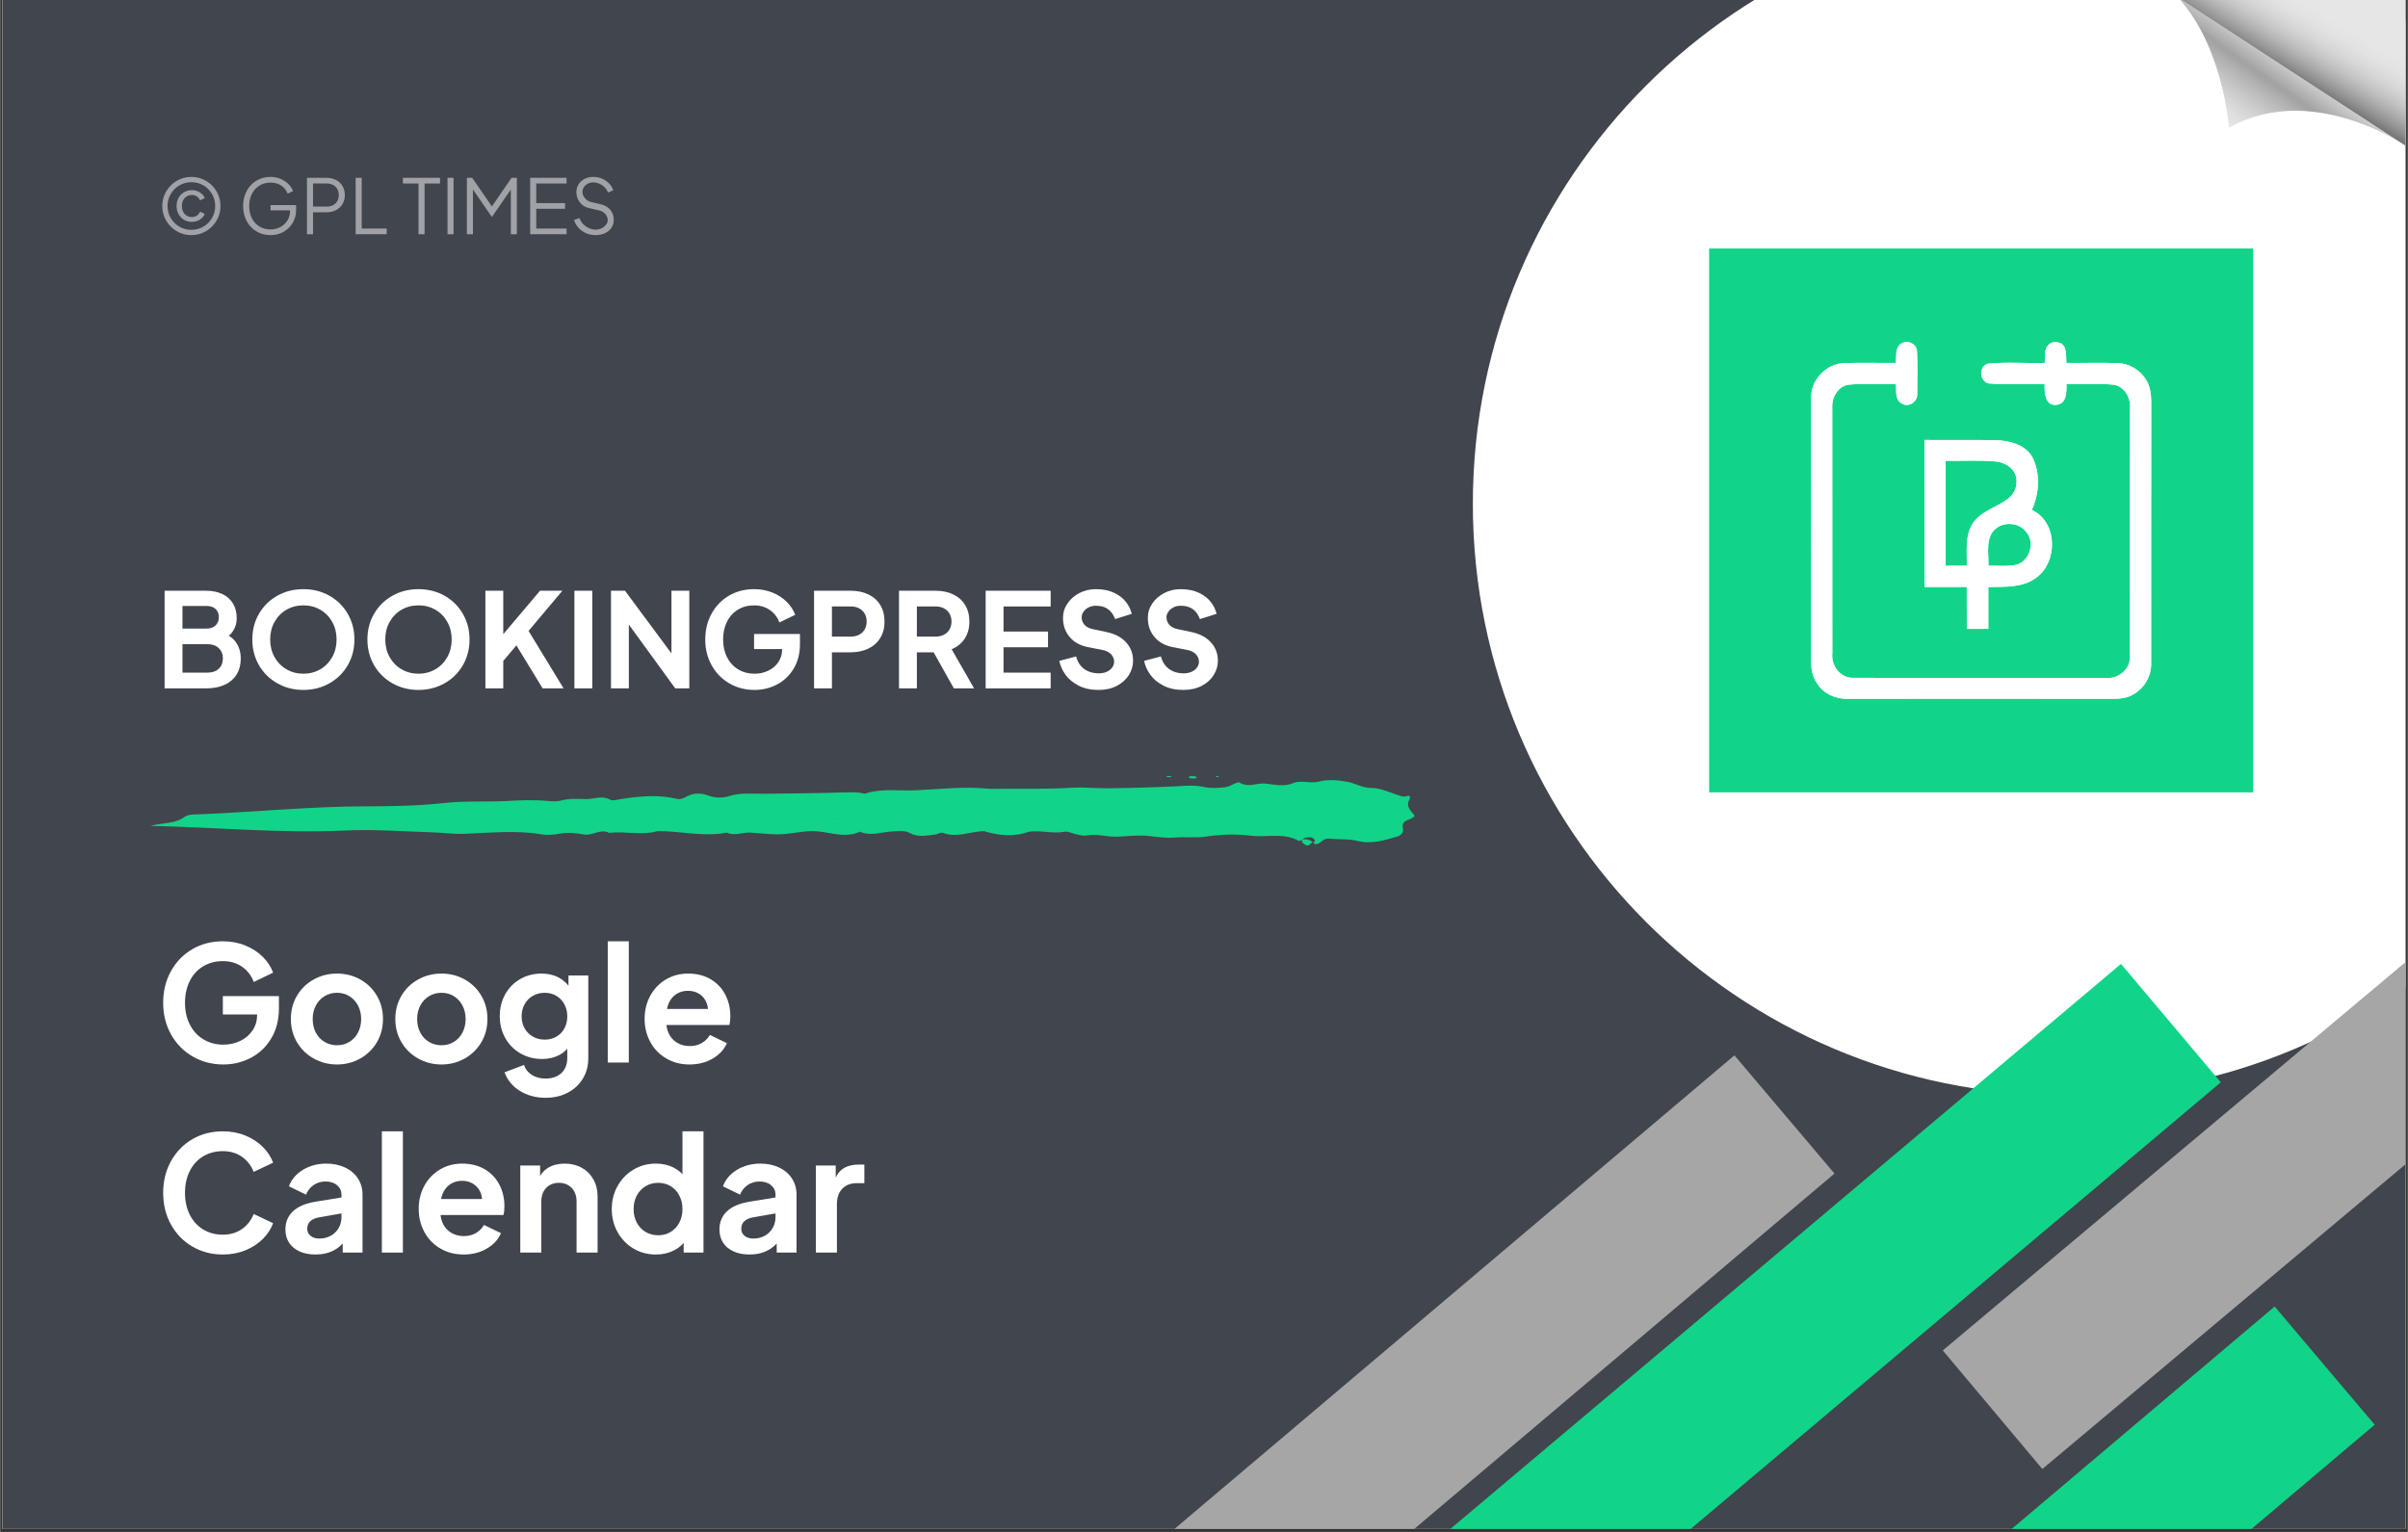 <svg xmlns="http://www.w3.org/2000/svg" xmlns:xlink="http://www.w3.org/1999/xlink" width="1100" zoomAndPan="magnify" viewBox="0 0 824.88 525" height="700" preserveAspectRatio="xMidYMid meet" version="1.0"><rect x="0" y="0" width="824.88" height="525" fill="#333333" stroke="none"/><defs><filter x="0%" y="0%" width="100%" height="100%" id="cb331169d2"><feColorMatrix values="0 0 0 0 1 0 0 0 0 1 0 0 0 0 1 0 0 0 1 0" color-interpolation-filters="sRGB"/></filter><g/><clipPath id="87d309bd56"><path d="M 0.723 0 L 824.035 0 L 824.035 524 L 0.723 524 Z M 0.723 0 " clip-rule="nonzero"/></clipPath><clipPath id="917aa1416f"><path d="M 228 361 L 629 361 L 629 524 L 228 524 Z M 228 361 " clip-rule="nonzero"/></clipPath><clipPath id="d1dba85cfa"><path d="M 594.172 361.672 L 628.445 402.184 L 262.254 711.973 L 227.98 671.461 Z M 594.172 361.672 " clip-rule="nonzero"/></clipPath><clipPath id="c5973e7e5d"><path d="M 594.172 361.672 L 628.445 402.184 L 262.375 711.871 L 228.102 671.359 Z M 594.172 361.672 " clip-rule="nonzero"/></clipPath><clipPath id="702cb638e7"><path d="M 504.551 0 L 824.035 0 L 824.035 375.375 L 504.551 375.375 Z M 504.551 0 " clip-rule="nonzero"/></clipPath><clipPath id="ad838842e6"><path d="M 707.27 -30.066 C 595.309 -30.066 504.551 60.695 504.551 172.652 C 504.551 284.613 595.309 375.375 707.27 375.375 C 819.227 375.375 909.988 284.613 909.988 172.652 C 909.988 60.695 819.227 -30.066 707.27 -30.066 Z M 707.27 -30.066 " clip-rule="nonzero"/></clipPath><clipPath id="1aacd3d89e"><path d="M 496 330 L 761 330 L 761 524 L 496 524 Z M 496 330 " clip-rule="nonzero"/></clipPath><clipPath id="ed180b8c7d"><path d="M 726.609 330.336 L 760.805 370.914 L 530.18 565.27 L 495.984 524.691 Z M 726.609 330.336 " clip-rule="nonzero"/></clipPath><clipPath id="a039885efc"><path d="M 726.609 330.336 L 760.805 370.914 L 530.289 565.18 L 496.09 524.602 Z M 726.609 330.336 " clip-rule="nonzero"/></clipPath><clipPath id="5d99a241be"><path d="M 746.305 0 L 824.035 0 L 824.035 50 L 746.305 50 Z M 746.305 0 " clip-rule="nonzero"/></clipPath><clipPath id="ea8c607a3e"><path d="M 746.305 0 L 823 0 L 823 49.43 L 746.305 49.43 Z M 746.305 0 " clip-rule="nonzero"/></clipPath><clipPath id="239ea6fac2"><path d="M 822.973 49.195 C 818.77 46.559 803.695 37.934 786.34 37.934 C 778.973 37.934 771.195 39.484 763.66 43.707 C 763.66 43.707 761.574 15.93 746.281 -0.734 L 822.973 49.195 " clip-rule="nonzero"/></clipPath><clipPath id="e3254c29f9"><path d="M 822.973 49.195 C 818.77 46.559 803.695 37.934 786.34 37.934 C 778.973 37.934 771.195 39.484 763.66 43.707 C 763.66 43.707 761.574 15.93 746.281 -0.734 L 822.973 49.195 " clip-rule="nonzero"/></clipPath><clipPath id="02392aef04"><path d="M 771.512 -36.73 L 846.461 15.691 L 797.742 85.191 L 722.797 32.77 Z M 771.512 -36.73 " clip-rule="nonzero"/></clipPath><linearGradient x1="-1.061" gradientTransform="matrix(-19.449, 27.746, 27.775, 19.428, 788.58, 19.81)" y1="0" x2="1.426" gradientUnits="userSpaceOnUse" y2="0" id="f5810da04b"><stop stop-opacity="1" stop-color="rgb(90.199%, 90.199%, 90.199%)" offset="0"/><stop stop-opacity="1" stop-color="rgb(90.199%, 90.199%, 90.199%)" offset="0.25"/><stop stop-opacity="1" stop-color="rgb(90.199%, 90.199%, 90.199%)" offset="0.375"/><stop stop-opacity="1" stop-color="rgb(90.199%, 90.199%, 90.199%)" offset="0.406"/><stop stop-opacity="1" stop-color="rgb(90.199%, 90.199%, 90.199%)" offset="0.422"/><stop stop-opacity="1" stop-color="rgb(90.03%, 90.03%, 90.03%)" offset="0.43"/><stop stop-opacity="1" stop-color="rgb(89.223%, 89.223%, 89.223%)" offset="0.434"/><stop stop-opacity="1" stop-color="rgb(88.585%, 88.585%, 88.585%)" offset="0.438"/><stop stop-opacity="1" stop-color="rgb(88.051%, 88.051%, 88.051%)" offset="0.441"/><stop stop-opacity="1" stop-color="rgb(87.517%, 87.517%, 87.517%)" offset="0.445"/><stop stop-opacity="1" stop-color="rgb(86.742%, 86.742%, 86.742%)" offset="0.449"/><stop stop-opacity="1" stop-color="rgb(85.968%, 85.968%, 85.968%)" offset="0.453"/><stop stop-opacity="1" stop-color="rgb(85.362%, 85.362%, 85.362%)" offset="0.457"/><stop stop-opacity="1" stop-color="rgb(84.758%, 84.758%, 84.758%)" offset="0.461"/><stop stop-opacity="1" stop-color="rgb(84.053%, 84.053%, 84.053%)" offset="0.465"/><stop stop-opacity="1" stop-color="rgb(83.35%, 83.35%, 83.35%)" offset="0.469"/><stop stop-opacity="1" stop-color="rgb(82.68%, 82.68%, 82.68%)" offset="0.473"/><stop stop-opacity="1" stop-color="rgb(82.01%, 82.01%, 82.01%)" offset="0.477"/><stop stop-opacity="1" stop-color="rgb(81.236%, 81.236%, 81.236%)" offset="0.48"/><stop stop-opacity="1" stop-color="rgb(80.464%, 80.464%, 80.464%)" offset="0.484"/><stop stop-opacity="1" stop-color="rgb(79.716%, 79.716%, 79.716%)" offset="0.488"/><stop stop-opacity="1" stop-color="rgb(78.97%, 78.97%, 78.97%)" offset="0.492"/><stop stop-opacity="1" stop-color="rgb(78.325%, 78.325%, 78.325%)" offset="0.496"/><stop stop-opacity="1" stop-color="rgb(77.681%, 77.681%, 77.681%)" offset="0.5"/><stop stop-opacity="1" stop-color="rgb(76.996%, 76.996%, 76.996%)" offset="0.504"/><stop stop-opacity="1" stop-color="rgb(76.311%, 76.311%, 76.311%)" offset="0.508"/><stop stop-opacity="1" stop-color="rgb(75.67%, 75.67%, 75.67%)" offset="0.512"/><stop stop-opacity="1" stop-color="rgb(75.029%, 75.029%, 75.029%)" offset="0.516"/><stop stop-opacity="1" stop-color="rgb(74.219%, 74.219%, 74.219%)" offset="0.52"/><stop stop-opacity="1" stop-color="rgb(73.409%, 73.409%, 73.409%)" offset="0.523"/><stop stop-opacity="1" stop-color="rgb(72.673%, 72.673%, 72.673%)" offset="0.527"/><stop stop-opacity="1" stop-color="rgb(71.938%, 71.938%, 71.938%)" offset="0.531"/><stop stop-opacity="1" stop-color="rgb(71.172%, 71.172%, 71.172%)" offset="0.535"/><stop stop-opacity="1" stop-color="rgb(70.407%, 70.407%, 70.407%)" offset="0.539"/><stop stop-opacity="1" stop-color="rgb(69.766%, 69.766%, 69.766%)" offset="0.543"/><stop stop-opacity="1" stop-color="rgb(69.127%, 69.127%, 69.127%)" offset="0.547"/><stop stop-opacity="1" stop-color="rgb(68.446%, 68.446%, 68.446%)" offset="0.551"/><stop stop-opacity="1" stop-color="rgb(67.766%, 67.766%, 67.766%)" offset="0.555"/><stop stop-opacity="1" stop-color="rgb(66.934%, 66.934%, 66.934%)" offset="0.559"/><stop stop-opacity="1" stop-color="rgb(66.104%, 66.104%, 66.104%)" offset="0.562"/><stop stop-opacity="1" stop-color="rgb(65.303%, 65.303%, 65.303%)" offset="0.566"/><stop stop-opacity="1" stop-color="rgb(64.502%, 64.502%, 64.502%)" offset="0.57"/><stop stop-opacity="1" stop-color="rgb(64.137%, 64.137%, 64.137%)" offset="0.574"/><stop stop-opacity="1" stop-color="rgb(63.773%, 63.773%, 63.773%)" offset="0.578"/><stop stop-opacity="1" stop-color="rgb(64.085%, 64.085%, 64.085%)" offset="0.582"/><stop stop-opacity="1" stop-color="rgb(64.398%, 64.398%, 64.398%)" offset="0.586"/><stop stop-opacity="1" stop-color="rgb(65.06%, 65.06%, 65.06%)" offset="0.59"/><stop stop-opacity="1" stop-color="rgb(65.724%, 65.724%, 65.724%)" offset="0.594"/><stop stop-opacity="1" stop-color="rgb(66.345%, 66.345%, 66.345%)" offset="0.598"/><stop stop-opacity="1" stop-color="rgb(66.966%, 66.966%, 66.966%)" offset="0.602"/><stop stop-opacity="1" stop-color="rgb(67.474%, 67.474%, 67.474%)" offset="0.605"/><stop stop-opacity="1" stop-color="rgb(67.982%, 67.982%, 67.982%)" offset="0.609"/><stop stop-opacity="1" stop-color="rgb(68.542%, 68.542%, 68.542%)" offset="0.613"/><stop stop-opacity="1" stop-color="rgb(69.102%, 69.102%, 69.102%)" offset="0.617"/><stop stop-opacity="1" stop-color="rgb(69.765%, 69.765%, 69.765%)" offset="0.621"/><stop stop-opacity="1" stop-color="rgb(70.427%, 70.427%, 70.427%)" offset="0.625"/><stop stop-opacity="1" stop-color="rgb(70.815%, 70.815%, 70.815%)" offset="0.629"/><stop stop-opacity="1" stop-color="rgb(71.202%, 71.202%, 71.202%)" offset="0.633"/><stop stop-opacity="1" stop-color="rgb(71.767%, 71.767%, 71.767%)" offset="0.637"/><stop stop-opacity="1" stop-color="rgb(72.333%, 72.333%, 72.333%)" offset="0.641"/><stop stop-opacity="1" stop-color="rgb(72.943%, 72.943%, 72.943%)" offset="0.645"/><stop stop-opacity="1" stop-color="rgb(73.553%, 73.553%, 73.553%)" offset="0.648"/><stop stop-opacity="1" stop-color="rgb(73.941%, 73.941%, 73.941%)" offset="0.652"/><stop stop-opacity="1" stop-color="rgb(74.329%, 74.329%, 74.329%)" offset="0.656"/><stop stop-opacity="1" stop-color="rgb(74.818%, 74.818%, 74.818%)" offset="0.66"/><stop stop-opacity="1" stop-color="rgb(75.31%, 75.31%, 75.31%)" offset="0.664"/><stop stop-opacity="1" stop-color="rgb(75.795%, 75.795%, 75.795%)" offset="0.668"/><stop stop-opacity="1" stop-color="rgb(76.28%, 76.28%, 76.28%)" offset="0.672"/><stop stop-opacity="1" stop-color="rgb(76.848%, 76.848%, 76.848%)" offset="0.676"/><stop stop-opacity="1" stop-color="rgb(77.415%, 77.415%, 77.415%)" offset="0.68"/><stop stop-opacity="1" stop-color="rgb(77.794%, 77.794%, 77.794%)" offset="0.684"/><stop stop-opacity="1" stop-color="rgb(78.174%, 78.174%, 78.174%)" offset="0.688"/><stop stop-opacity="1" stop-color="rgb(78.59%, 78.59%, 78.59%)" offset="0.691"/><stop stop-opacity="1" stop-color="rgb(79.007%, 79.007%, 79.007%)" offset="0.695"/><stop stop-opacity="1" stop-color="rgb(79.594%, 79.594%, 79.594%)" offset="0.699"/><stop stop-opacity="1" stop-color="rgb(80.182%, 80.182%, 80.182%)" offset="0.703"/><stop stop-opacity="1" stop-color="rgb(80.569%, 80.569%, 80.569%)" offset="0.707"/><stop stop-opacity="1" stop-color="rgb(80.957%, 80.957%, 80.957%)" offset="0.711"/><stop stop-opacity="1" stop-color="rgb(81.345%, 81.345%, 81.345%)" offset="0.715"/><stop stop-opacity="1" stop-color="rgb(81.732%, 81.732%, 81.732%)" offset="0.719"/><stop stop-opacity="1" stop-color="rgb(82.12%, 82.12%, 82.12%)" offset="0.723"/><stop stop-opacity="1" stop-color="rgb(82.509%, 82.509%, 82.509%)" offset="0.727"/><stop stop-opacity="1" stop-color="rgb(83.096%, 83.096%, 83.096%)" offset="0.73"/><stop stop-opacity="1" stop-color="rgb(83.684%, 83.684%, 83.684%)" offset="0.734"/><stop stop-opacity="1" stop-color="rgb(83.99%, 83.99%, 83.99%)" offset="0.738"/><stop stop-opacity="1" stop-color="rgb(84.299%, 84.299%, 84.299%)" offset="0.742"/><stop stop-opacity="1" stop-color="rgb(84.566%, 84.566%, 84.566%)" offset="0.746"/><stop stop-opacity="1" stop-color="rgb(84.834%, 84.834%, 84.834%)" offset="0.75"/><stop stop-opacity="1" stop-color="rgb(85.222%, 85.222%, 85.222%)" offset="0.754"/><stop stop-opacity="1" stop-color="rgb(85.611%, 85.611%, 85.611%)" offset="0.758"/><stop stop-opacity="1" stop-color="rgb(85.999%, 85.999%, 85.999%)" offset="0.762"/><stop stop-opacity="1" stop-color="rgb(86.386%, 86.386%, 86.386%)" offset="0.766"/><stop stop-opacity="1" stop-color="rgb(86.824%, 86.824%, 86.824%)" offset="0.77"/><stop stop-opacity="1" stop-color="rgb(87.262%, 87.262%, 87.262%)" offset="0.773"/><stop stop-opacity="1" stop-color="rgb(87.531%, 87.531%, 87.531%)" offset="0.777"/><stop stop-opacity="1" stop-color="rgb(87.799%, 87.799%, 87.799%)" offset="0.781"/><stop stop-opacity="1" stop-color="rgb(87.999%, 87.999%, 87.999%)" offset="0.785"/><stop stop-opacity="1" stop-color="rgb(88.199%, 88.199%, 88.199%)" offset="0.789"/><stop stop-opacity="1" stop-color="rgb(88.287%, 88.287%, 88.287%)" offset="0.797"/><stop stop-opacity="1" stop-color="rgb(88.889%, 88.889%, 88.889%)" offset="0.801"/><stop stop-opacity="1" stop-color="rgb(89.4%, 89.4%, 89.4%)" offset="0.805"/><stop stop-opacity="1" stop-color="rgb(89.6%, 89.6%, 89.6%)" offset="0.809"/><stop stop-opacity="1" stop-color="rgb(89.799%, 89.799%, 89.799%)" offset="0.812"/><stop stop-opacity="1" stop-color="rgb(89.999%, 89.999%, 89.999%)" offset="0.816"/><stop stop-opacity="1" stop-color="rgb(90.199%, 90.199%, 90.199%)" offset="0.82"/><stop stop-opacity="1" stop-color="rgb(90.199%, 90.199%, 90.199%)" offset="0.828"/><stop stop-opacity="1" stop-color="rgb(90.199%, 90.199%, 90.199%)" offset="0.844"/><stop stop-opacity="1" stop-color="rgb(90.199%, 90.199%, 90.199%)" offset="0.875"/><stop stop-opacity="1" stop-color="rgb(90.199%, 90.199%, 90.199%)" offset="1"/></linearGradient><clipPath id="d525df1308"><path d="M 746.305 0 L 824.035 0 L 824.035 50 L 746.305 50 Z M 746.305 0 " clip-rule="nonzero"/></clipPath><clipPath id="a66d5d3cb4"><path d="M 746.305 0 L 824.035 0 L 824.035 50 L 746.305 50 Z M 746.305 0 " clip-rule="nonzero"/></clipPath><clipPath id="14bfb65985"><path d="M 824.137 49.957 L 746.281 -0.734 L 824.137 -0.734 L 824.137 49.957 " clip-rule="nonzero"/></clipPath><clipPath id="b7f8302381"><path d="M 824.137 49.957 L 746.281 -0.734 L 824.137 -0.734 L 824.137 49.957 " clip-rule="nonzero"/></clipPath><clipPath id="16f21d3319"><path d="M 766.934 -35.07 L 846.539 12.711 L 803.484 84.289 L 723.879 36.508 Z M 766.934 -35.07 " clip-rule="nonzero"/></clipPath><linearGradient x1="0.016" gradientTransform="matrix(-22.403, 37.245, 37.285, 22.379, 806.747, -11.204)" y1="0" x2="1.922" gradientUnits="userSpaceOnUse" y2="0" id="a205eccddd"><stop stop-opacity="1" stop-color="rgb(90.199%, 90.199%, 90.199%)" offset="0"/><stop stop-opacity="1" stop-color="rgb(90.199%, 90.199%, 90.199%)" offset="0.125"/><stop stop-opacity="1" stop-color="rgb(90.199%, 90.199%, 90.199%)" offset="0.188"/><stop stop-opacity="1" stop-color="rgb(90.199%, 90.199%, 90.199%)" offset="0.219"/><stop stop-opacity="1" stop-color="rgb(90.199%, 90.199%, 90.199%)" offset="0.227"/><stop stop-opacity="1" stop-color="rgb(89.999%, 89.999%, 89.999%)" offset="0.23"/><stop stop-opacity="1" stop-color="rgb(89.799%, 89.799%, 89.799%)" offset="0.234"/><stop stop-opacity="1" stop-color="rgb(89.639%, 89.639%, 89.639%)" offset="0.25"/><stop stop-opacity="1" stop-color="rgb(89.24%, 89.24%, 89.24%)" offset="0.254"/><stop stop-opacity="1" stop-color="rgb(89%, 89%, 89%)" offset="0.258"/><stop stop-opacity="1" stop-color="rgb(89%, 89%, 89%)" offset="0.266"/><stop stop-opacity="1" stop-color="rgb(88.834%, 88.834%, 88.834%)" offset="0.273"/><stop stop-opacity="1" stop-color="rgb(88.474%, 88.474%, 88.474%)" offset="0.281"/><stop stop-opacity="1" stop-color="rgb(87.959%, 87.959%, 87.959%)" offset="0.285"/><stop stop-opacity="1" stop-color="rgb(87.64%, 87.64%, 87.64%)" offset="0.289"/><stop stop-opacity="1" stop-color="rgb(87.369%, 87.369%, 87.369%)" offset="0.293"/><stop stop-opacity="1" stop-color="rgb(87.099%, 87.099%, 87.099%)" offset="0.297"/><stop stop-opacity="1" stop-color="rgb(86.818%, 86.818%, 86.818%)" offset="0.301"/><stop stop-opacity="1" stop-color="rgb(86.537%, 86.537%, 86.537%)" offset="0.305"/><stop stop-opacity="1" stop-color="rgb(86.099%, 86.099%, 86.099%)" offset="0.309"/><stop stop-opacity="1" stop-color="rgb(85.663%, 85.663%, 85.663%)" offset="0.312"/><stop stop-opacity="1" stop-color="rgb(85.275%, 85.275%, 85.275%)" offset="0.316"/><stop stop-opacity="1" stop-color="rgb(84.888%, 84.888%, 84.888%)" offset="0.32"/><stop stop-opacity="1" stop-color="rgb(84.793%, 84.793%, 84.793%)" offset="0.328"/><stop stop-opacity="1" stop-color="rgb(84.138%, 84.138%, 84.138%)" offset="0.332"/><stop stop-opacity="1" stop-color="rgb(83.578%, 83.578%, 83.578%)" offset="0.336"/><stop stop-opacity="1" stop-color="rgb(83.087%, 83.087%, 83.087%)" offset="0.34"/><stop stop-opacity="1" stop-color="rgb(82.597%, 82.597%, 82.597%)" offset="0.344"/><stop stop-opacity="1" stop-color="rgb(82.088%, 82.088%, 82.088%)" offset="0.348"/><stop stop-opacity="1" stop-color="rgb(81.58%, 81.58%, 81.58%)" offset="0.352"/><stop stop-opacity="1" stop-color="rgb(81.096%, 81.096%, 81.096%)" offset="0.355"/><stop stop-opacity="1" stop-color="rgb(80.614%, 80.614%, 80.614%)" offset="0.359"/><stop stop-opacity="1" stop-color="rgb(79.947%, 79.947%, 79.947%)" offset="0.363"/><stop stop-opacity="1" stop-color="rgb(79.28%, 79.28%, 79.28%)" offset="0.367"/><stop stop-opacity="1" stop-color="rgb(78.772%, 78.772%, 78.772%)" offset="0.371"/><stop stop-opacity="1" stop-color="rgb(78.265%, 78.265%, 78.265%)" offset="0.375"/><stop stop-opacity="1" stop-color="rgb(77.727%, 77.727%, 77.727%)" offset="0.379"/><stop stop-opacity="1" stop-color="rgb(77.19%, 77.19%, 77.19%)" offset="0.383"/><stop stop-opacity="1" stop-color="rgb(76.532%, 76.532%, 76.532%)" offset="0.387"/><stop stop-opacity="1" stop-color="rgb(75.876%, 75.876%, 75.876%)" offset="0.391"/><stop stop-opacity="1" stop-color="rgb(75.108%, 75.108%, 75.108%)" offset="0.395"/><stop stop-opacity="1" stop-color="rgb(74.341%, 74.341%, 74.341%)" offset="0.398"/><stop stop-opacity="1" stop-color="rgb(73.686%, 73.686%, 73.686%)" offset="0.402"/><stop stop-opacity="1" stop-color="rgb(73.033%, 73.033%, 73.033%)" offset="0.406"/><stop stop-opacity="1" stop-color="rgb(72.108%, 72.108%, 72.108%)" offset="0.41"/><stop stop-opacity="1" stop-color="rgb(71.184%, 71.184%, 71.184%)" offset="0.414"/><stop stop-opacity="1" stop-color="rgb(70.409%, 70.409%, 70.409%)" offset="0.418"/><stop stop-opacity="1" stop-color="rgb(69.635%, 69.635%, 69.635%)" offset="0.422"/><stop stop-opacity="1" stop-color="rgb(68.839%, 68.839%, 68.839%)" offset="0.426"/><stop stop-opacity="1" stop-color="rgb(68.042%, 68.042%, 68.042%)" offset="0.43"/><stop stop-opacity="1" stop-color="rgb(67.038%, 67.038%, 67.038%)" offset="0.434"/><stop stop-opacity="1" stop-color="rgb(66.035%, 66.035%, 66.035%)" offset="0.438"/><stop stop-opacity="1" stop-color="rgb(65.207%, 65.207%, 65.207%)" offset="0.441"/><stop stop-opacity="1" stop-color="rgb(64.38%, 64.38%, 64.38%)" offset="0.445"/><stop stop-opacity="1" stop-color="rgb(63.309%, 63.309%, 63.309%)" offset="0.449"/><stop stop-opacity="1" stop-color="rgb(62.238%, 62.238%, 62.238%)" offset="0.453"/><stop stop-opacity="1" stop-color="rgb(61.433%, 61.433%, 61.433%)" offset="0.457"/><stop stop-opacity="1" stop-color="rgb(60.631%, 60.631%, 60.631%)" offset="0.461"/><stop stop-opacity="1" stop-color="rgb(59.473%, 59.473%, 59.473%)" offset="0.465"/><stop stop-opacity="1" stop-color="rgb(58.315%, 58.315%, 58.315%)" offset="0.469"/><stop stop-opacity="1" stop-color="rgb(57.301%, 57.301%, 57.301%)" offset="0.473"/><stop stop-opacity="1" stop-color="rgb(56.288%, 56.288%, 56.288%)" offset="0.477"/><stop stop-opacity="1" stop-color="rgb(55.273%, 55.273%, 55.273%)" offset="0.48"/><stop stop-opacity="1" stop-color="rgb(54.259%, 54.259%, 54.259%)" offset="0.484"/><stop stop-opacity="1" stop-color="rgb(52.946%, 52.946%, 52.946%)" offset="0.488"/><stop stop-opacity="1" stop-color="rgb(51.636%, 51.636%, 51.636%)" offset="0.492"/><stop stop-opacity="1" stop-color="rgb(50.488%, 50.488%, 50.488%)" offset="0.496"/><stop stop-opacity="1" stop-color="rgb(49.341%, 49.341%, 49.341%)" offset="0.5"/><stop stop-opacity="1" stop-color="rgb(48.212%, 48.212%, 48.212%)" offset="0.504"/><stop stop-opacity="1" stop-color="rgb(47.083%, 47.083%, 47.083%)" offset="0.508"/><stop stop-opacity="1" stop-color="rgb(46.291%, 46.291%, 46.291%)" offset="0.512"/><stop stop-opacity="1" stop-color="rgb(45.499%, 45.499%, 45.499%)" offset="0.516"/><stop stop-opacity="1" stop-color="rgb(45.299%, 45.299%, 45.299%)" offset="0.52"/><stop stop-opacity="1" stop-color="rgb(45.099%, 45.099%, 45.099%)" offset="0.523"/><stop stop-opacity="1" stop-color="rgb(45.099%, 45.099%, 45.099%)" offset="0.531"/><stop stop-opacity="1" stop-color="rgb(45.099%, 45.099%, 45.099%)" offset="0.562"/><stop stop-opacity="1" stop-color="rgb(45.099%, 45.099%, 45.099%)" offset="0.625"/><stop stop-opacity="1" stop-color="rgb(45.099%, 45.099%, 45.099%)" offset="0.75"/><stop stop-opacity="1" stop-color="rgb(45.099%, 45.099%, 45.099%)" offset="1"/></linearGradient><clipPath id="50c218138f"><path d="M 665 154 L 824.035 154 L 824.035 504 L 665 504 Z M 665 154 " clip-rule="nonzero"/></clipPath><clipPath id="b0ee0c268a"><path d="M 1032.762 154.543 L 1066.879 195.188 L 699.508 503.578 L 665.391 462.938 Z M 1032.762 154.543 " clip-rule="nonzero"/></clipPath><clipPath id="e62e82c103"><path d="M 1032.762 154.543 L 1066.879 195.188 L 699.629 503.477 L 665.512 462.836 Z M 1032.762 154.543 " clip-rule="nonzero"/></clipPath><clipPath id="62be1d1e5f"><path d="M 413 447 L 814 447 L 814 524 L 413 524 Z M 413 447 " clip-rule="nonzero"/></clipPath><clipPath id="19796b78d1"><path d="M 779.254 447.758 L 813.527 488.27 L 447.336 798.059 L 413.062 757.547 Z M 779.254 447.758 " clip-rule="nonzero"/></clipPath><clipPath id="90da45d193"><path d="M 779.254 447.758 L 813.527 488.27 L 447.457 797.957 L 413.184 757.445 Z M 779.254 447.758 " clip-rule="nonzero"/></clipPath><clipPath id="5887fb05d8"><path d="M 445 287 L 450 287 L 450 289.895 L 445 289.895 Z M 445 287 " clip-rule="nonzero"/></clipPath><clipPath id="464dbd46c9"><path d="M 51 267 L 485 267 L 485 289.895 L 51 289.895 Z M 51 267 " clip-rule="nonzero"/></clipPath><clipPath id="6fcd49d2be"><path d="M 416 265.941 L 418 265.941 L 418 267 L 416 267 Z M 416 265.941 " clip-rule="nonzero"/></clipPath><clipPath id="3d073c0236"><path d="M 399 265.941 L 402 265.941 L 402 267 L 399 267 Z M 399 265.941 " clip-rule="nonzero"/></clipPath><clipPath id="01caf20e19"><path d="M 585.5 85.16 L 771.895 85.16 L 771.895 271.555 L 585.5 271.555 Z M 585.5 85.16 " clip-rule="nonzero"/></clipPath><mask id="1112c9c560"><g filter="url(#cb331169d2)"><rect x="-82.488" width="989.856" fill="#000000" y="-52.5" height="630" fill-opacity="0.5"/></g></mask><clipPath id="263fe70ca6"><rect x="0" width="160" y="0" height="34"/></clipPath></defs><g clip-path="url(#87d309bd56)"><path fill="#ffffff" d="M 0.723 0 L 824.156 0 L 824.156 524 L 0.723 524 Z M 0.723 0 " fill-opacity="1" fill-rule="nonzero"/><path fill="#ffffff" d="M 0.723 0 L 824.156 0 L 824.156 524 L 0.723 524 Z M 0.723 0 " fill-opacity="1" fill-rule="nonzero"/><path fill="#41454d" d="M 0.723 -1.453 L 846.656 -1.453 L 846.656 530.633 L 0.723 530.633 Z M 0.723 -1.453 " fill-opacity="1" fill-rule="nonzero"/></g><g clip-path="url(#917aa1416f)"><g clip-path="url(#d1dba85cfa)"><g clip-path="url(#c5973e7e5d)"><path fill="#a6a6a6" d="M 594.172 361.672 L 628.445 402.184 L 262.414 711.84 L 228.141 671.328 Z M 594.172 361.672 " fill-opacity="1" fill-rule="nonzero"/></g></g></g><g clip-path="url(#702cb638e7)"><g clip-path="url(#ad838842e6)"><path fill="#ffffff" d="M 504.551 -30.066 L 909.988 -30.066 L 909.988 375.375 L 504.551 375.375 Z M 504.551 -30.066 " fill-opacity="1" fill-rule="nonzero"/></g></g><g clip-path="url(#1aacd3d89e)"><g clip-path="url(#ed180b8c7d)"><g clip-path="url(#a039885efc)"><path fill="#12d488" d="M 726.609 330.336 L 760.805 370.914 L 530.34 565.133 L 496.145 524.559 Z M 726.609 330.336 " fill-opacity="1" fill-rule="nonzero"/></g></g></g><g clip-path="url(#5d99a241be)"><path fill="#e6e6e6" d="M 824.137 49.957 C 824.137 49.957 792.16 27.734 763.66 43.707 C 763.66 43.707 761.574 15.93 746.281 -0.734 C 746.281 -0.734 808.148 24.957 824.137 49.957 " fill-opacity="1" fill-rule="nonzero"/></g><g clip-path="url(#ea8c607a3e)"><g clip-path="url(#239ea6fac2)"><g clip-path="url(#e3254c29f9)"><g clip-path="url(#02392aef04)"><path fill="url(#f5810da04b)" d="M 771.527 -35.984 L 846.113 16.184 L 797.75 85.18 L 723.164 33.012 Z M 771.527 -35.984 " fill-rule="nonzero"/></g></g></g></g><g clip-path="url(#d525df1308)"><path fill="#e6e6e6" d="M 824.137 49.957 L 824.137 -0.734 L 746.281 -0.734 L 824.137 49.957 " fill-opacity="1" fill-rule="nonzero"/></g><g clip-path="url(#a66d5d3cb4)"><g clip-path="url(#14bfb65985)"><g clip-path="url(#b7f8302381)"><g clip-path="url(#16f21d3319)"><path fill="url(#a205eccddd)" d="M 766.926 -34.281 L 846.113 13.25 L 803.418 84.238 L 724.227 36.707 Z M 766.926 -34.281 " fill-rule="nonzero"/></g></g></g></g><g clip-path="url(#50c218138f)"><g clip-path="url(#b0ee0c268a)"><g clip-path="url(#e62e82c103)"><path fill="#a6a6a6" d="M 1032.762 154.543 L 1066.879 195.188 L 699.668 503.445 L 665.551 462.805 Z M 1032.762 154.543 " fill-opacity="1" fill-rule="nonzero"/></g></g></g><g clip-path="url(#62be1d1e5f)"><g clip-path="url(#19796b78d1)"><g clip-path="url(#90da45d193)"><path fill="#12d488" d="M 779.254 447.758 L 813.527 488.27 L 447.492 797.926 L 413.223 757.414 Z M 779.254 447.758 " fill-opacity="1" fill-rule="nonzero"/></g></g></g><g clip-path="url(#5887fb05d8)"><path fill="#12d488" d="M 446.113 287.734 C 445.91 288.035 445.91 288.434 446.312 288.934 C 446.613 289.234 447.012 289.434 447.41 289.633 C 448.41 290.035 448.812 289.234 449.312 288.836 C 449.41 288.734 449.609 288.633 449.711 288.633 C 448.613 287.734 447.41 287.434 446.113 287.734 Z M 446.113 287.734 " fill-opacity="1" fill-rule="nonzero"/></g><g clip-path="url(#464dbd46c9)"><path fill="#12d488" d="M 482.805 274.039 C 483.203 273.238 483.105 272.438 482.004 272.84 C 480.703 273.238 479.703 272.738 478.406 272.34 C 475.605 271.34 472.605 270.039 469.707 270.039 C 466.609 270.039 464.309 268.438 461.609 267.938 C 458.41 267.34 454.91 267.039 451.91 267.84 C 448.812 268.641 445.711 267.238 443.113 268.34 C 439.812 269.738 436.516 268.84 433.414 268.539 C 430.516 268.238 427.715 270.039 424.715 268.238 C 423.816 267.641 421.617 269.539 420.02 269.738 C 417.52 270.039 414.918 270.238 412.52 269.738 C 409.52 269.039 406.621 269.238 403.52 269.438 C 395.723 269.84 387.926 270.039 380.125 270.141 C 375.926 270.238 371.828 269.738 367.629 269.938 C 358.031 270.539 348.434 270.238 338.934 270.34 C 330.539 269.438 322.141 270.438 313.742 270.84 C 307.844 271.137 301.945 270.039 296.145 272.039 C 294.145 271.438 292.246 271.539 290.145 271.539 C 280.648 271.84 271.051 271.938 261.551 272.039 C 257.555 272.039 253.555 271.637 249.656 272.84 C 247.254 273.637 244.758 273.438 242.258 272.539 C 239.559 271.539 236.859 271.84 234.359 273.438 C 233.66 273.637 232.859 274.039 232.16 273.84 C 225.66 272.238 219.16 272.84 212.664 273.84 C 211.465 274.039 209.863 274.539 208.965 274.039 C 206.164 272.539 203.566 273.84 200.965 273.84 C 198.168 273.84 195.465 273.539 192.668 274.238 C 191.27 274.637 189.668 274.738 188.168 274.539 C 183.168 274.039 178.172 274.238 173.172 274.539 C 166.375 274.836 159.574 274.438 152.777 275.137 C 143.777 276.137 134.68 276.336 125.684 276.336 C 106.785 276.336 87.992 278.238 69.094 279.035 C 67.094 279.137 64.594 278.938 63.195 279.938 C 59.996 282.336 56.297 281.836 51.398 283.035 C 74.594 283.535 96.09 285.637 117.785 284.637 C 127.781 284.137 137.879 284.934 147.879 285.234 C 151.676 285.336 155.477 285.934 159.176 285.734 C 167.973 285.434 176.672 284.438 185.469 285.934 C 187.367 286.234 189.566 286.137 191.469 285.734 C 194.266 285.234 197.066 285.434 199.766 285.934 C 202.863 286.637 205.566 283.836 208.664 285.434 C 214.164 284.734 219.66 286.434 225.16 284.836 C 233.059 284.734 240.957 286.934 248.953 285.336 C 251.656 286.637 254.453 285.137 257.055 285.336 C 259.953 285.535 262.852 285.836 265.852 285.934 C 269.949 286.035 273.75 284.934 277.75 284.836 C 283.348 284.637 288.848 287.637 294.547 285.035 C 298.246 286.637 301.945 285.137 305.645 284.934 C 307.641 284.836 309.941 284.535 311.543 285.434 C 314.441 287.035 317.238 286.336 320.141 286.035 C 321.141 285.934 322.238 285.137 323.039 285.434 C 327.836 287.234 332.336 284.934 337.035 284.836 C 342.133 286.336 347.234 286.934 352.434 285.035 C 356.531 284.438 360.629 285.836 364.73 285.035 C 365.828 284.836 367.129 285.535 368.328 285.836 C 369.527 286.035 370.828 286.535 372.027 286.336 C 375.629 285.637 379.027 286.836 382.527 286.734 C 385.926 286.637 389.324 286.137 392.824 286.434 C 396.023 286.734 399.422 287.336 402.422 287.035 C 405.922 286.734 409.52 287.234 412.918 286.734 C 418.219 285.934 423.418 285.734 428.715 286.434 C 434.113 287.035 439.812 285.234 445.012 288.234 C 445.41 288.035 445.812 287.934 446.211 287.836 C 446.312 287.535 446.613 287.336 446.812 287.234 C 447.41 286.934 448.211 286.934 448.91 286.934 C 449.312 286.934 449.812 287.234 450.109 287.535 C 450.812 288.336 450.312 288.535 449.812 288.734 C 450.012 288.934 450.211 289.035 450.41 289.234 C 450.711 289.535 451.91 289.035 452.41 288.633 C 453.41 287.734 454.211 287.234 455.711 287.434 C 458.91 287.734 462.008 287.434 465.207 288.234 C 469.707 289.336 474.105 288.035 478.504 286.734 C 479.805 286.336 480.902 285.434 480.605 284.035 C 479.805 280.535 483.605 281.336 484.602 279.535 C 483.203 277.738 481.504 276.336 482.805 274.039 Z M 242.055 281.535 C 241.758 281.336 241.559 281.035 241.258 280.836 C 241.559 281.035 241.758 281.336 242.055 281.535 Z M 349.633 279.938 C 349.234 280.137 348.832 280.336 348.535 280.535 C 348.832 280.336 349.234 280.137 349.633 279.938 Z M 285.848 280.637 C 286.746 280.535 287.648 280.535 288.645 280.438 C 287.547 280.535 286.746 280.637 285.848 280.637 Z M 269.25 281.336 C 268.949 281.137 268.652 280.836 268.449 280.738 C 268.75 280.836 269.051 281.137 269.25 281.336 Z M 269.25 281.336 " fill-opacity="1" fill-rule="nonzero"/></g><path fill="#12d488" d="M 407.82 266.738 C 408.422 266.84 409.121 266.738 409.82 266.738 C 409.82 266.441 409.82 266.141 409.719 266.141 C 409.02 266.039 408.422 265.941 407.719 266.039 C 407.121 266.141 407.121 266.539 407.82 266.738 Z M 407.82 266.738 " fill-opacity="1" fill-rule="nonzero"/><g clip-path="url(#6fcd49d2be)"><path fill="#12d488" d="M 417.52 266.141 C 417.316 266.039 417.117 266.039 416.918 265.941 C 416.719 265.941 416.52 266.039 416.32 266.039 C 416.617 266.141 416.816 266.34 417.117 266.34 C 417.219 266.441 417.316 266.238 417.52 266.141 Z M 417.52 266.141 " fill-opacity="1" fill-rule="nonzero"/></g><g clip-path="url(#3d073c0236)"><path fill="#12d488" d="M 401.422 266.238 C 401.223 266.141 401.023 265.941 400.922 265.941 C 400.523 265.941 400.023 266.039 399.621 266.039 C 399.621 266.141 399.723 266.34 399.723 266.34 C 400.32 266.34 400.82 266.238 401.422 266.238 Z M 401.422 266.238 " fill-opacity="1" fill-rule="nonzero"/></g><g clip-path="url(#01caf20e19)"><path fill="#12d488" d="M 585.5 85.16 L 771.895 85.16 L 771.895 271.555 L 585.5 271.555 L 585.5 85.16 M 651.34 117.746 C 649.09 119.156 649.766 122.16 649.434 124.387 C 643.633 124.457 637.824 124.238 632.027 124.445 C 625.594 124.477 620.004 130.465 620.449 136.883 C 620.438 165.215 620.48 193.539 620.426 221.871 C 620.5 225.875 619.93 230.289 622.25 233.82 C 624.383 237.59 628.773 239.629 633.02 239.473 C 662.035 239.441 691.062 239.434 720.078 239.473 C 723.68 239.379 727.637 239.949 730.855 237.941 C 734.707 235.816 737.102 231.5 736.945 227.109 C 736.965 198.414 736.902 169.711 736.965 141.004 C 736.934 137.371 737.285 133.383 735.195 130.184 C 733.176 126.758 729.344 124.508 725.359 124.457 C 719.559 124.23 713.75 124.469 707.941 124.387 C 707.648 122.129 708.281 119.301 706.191 117.738 C 704.738 117.023 702.605 116.98 701.582 118.41 C 700.133 120.066 700.672 122.387 700.496 124.387 C 694 124.582 687.457 123.992 680.984 124.652 C 677.785 125.605 678.074 130.629 681.266 131.395 C 687.633 131.984 694.062 131.457 700.453 131.633 C 700.34 134.367 700.547 139.102 704.41 138.746 C 707.992 138.488 707.992 134.316 707.93 131.625 C 713.387 131.789 718.863 131.301 724.312 131.859 C 727.957 132.629 730.016 136.449 729.695 139.988 C 729.656 168.312 729.77 196.645 729.645 224.957 C 729.914 229.438 725.512 232.855 721.234 232.34 C 692.543 232.297 663.836 232.391 635.141 232.297 C 630.668 232.629 627.219 228.219 627.707 223.949 C 627.676 195.941 627.707 167.93 627.688 139.918 C 627.426 136.387 629.469 132.461 633.207 131.84 C 638.602 131.301 644.047 131.789 649.465 131.625 C 649.711 133.84 649.102 136.965 651.461 138.25 C 653.773 139.867 657.086 137.609 656.785 134.895 C 656.855 130.059 656.949 125.215 656.723 120.379 C 656.672 117.852 653.367 116.285 651.34 117.746 M 659.27 150.77 C 659.289 167.555 659.281 184.352 659.281 201.137 C 664.105 201.137 668.941 201.137 673.777 201.137 C 673.766 205.934 673.777 210.715 673.797 215.512 C 676.242 215.492 678.695 215.492 681.152 215.512 C 681.152 210.738 681.16 205.953 681.152 201.18 C 686.629 201.035 692.707 201.52 697.387 198.113 C 705.082 192.688 704.988 178.926 696.062 174.754 C 698.621 169.121 699.055 162.266 696.238 156.641 C 693.762 152.363 688.484 151.027 683.863 150.863 C 675.672 150.668 667.473 150.863 659.27 150.77 Z M 659.27 150.77 " fill-opacity="1" fill-rule="nonzero"/></g><path fill="#12d488" d="M 666.527 157.906 C 672.172 158.008 677.836 157.637 683.469 158.133 C 686.277 158.297 689.082 159.809 690.355 162.379 C 691.434 165.09 690.75 168.469 688.523 170.402 C 684.59 173.863 678.75 174.867 675.766 179.453 C 673.062 183.75 673.922 189.074 673.777 193.891 C 671.355 193.879 668.941 193.879 666.527 193.898 C 666.527 181.898 666.527 169.895 666.527 157.906 Z M 666.527 157.906 " fill-opacity="1" fill-rule="nonzero"/><path fill="#12d488" d="M 682.664 182.238 C 685.273 178.812 690.969 178.605 693.785 181.91 C 697.367 185.348 695.555 192.16 690.832 193.539 C 687.652 194.199 684.383 193.836 681.172 193.867 C 681.348 190.016 680.262 185.594 682.664 182.238 Z M 682.664 182.238 " fill-opacity="1" fill-rule="nonzero"/><path fill="#ffffff" d="M 651.34 117.746 C 653.367 116.285 656.672 117.852 656.723 120.379 C 656.949 125.215 656.855 130.059 656.785 134.895 C 657.086 137.609 653.773 139.867 651.461 138.25 C 649.102 136.965 649.711 133.84 649.465 131.625 C 644.047 131.789 638.602 131.301 633.207 131.84 C 629.469 132.461 627.426 136.387 627.688 139.918 C 627.707 167.93 627.676 195.941 627.707 223.949 C 627.219 228.219 630.668 232.629 635.141 232.297 C 663.836 232.391 692.543 232.297 721.234 232.34 C 725.512 232.855 729.914 229.438 729.645 224.957 C 729.77 196.645 729.656 168.312 729.695 139.988 C 730.016 136.449 727.957 132.629 724.312 131.859 C 718.863 131.301 713.387 131.789 707.93 131.625 C 707.992 134.316 707.992 138.488 704.41 138.746 C 700.547 139.102 700.34 134.367 700.453 131.633 C 694.062 131.457 687.633 131.984 681.266 131.395 C 678.074 130.629 677.785 125.605 680.984 124.652 C 687.457 123.992 694 124.582 700.496 124.387 C 700.672 122.387 700.133 120.066 701.582 118.41 C 702.605 116.98 704.738 117.023 706.191 117.738 C 708.281 119.301 707.648 122.129 707.941 124.387 C 713.75 124.469 719.559 124.23 725.359 124.457 C 729.344 124.508 733.176 126.758 735.195 130.184 C 737.285 133.383 736.934 137.371 736.965 141.004 C 736.902 169.711 736.965 198.414 736.945 227.109 C 737.102 231.5 734.707 235.816 730.855 237.941 C 727.637 239.949 723.68 239.379 720.078 239.473 C 691.062 239.434 662.035 239.441 633.02 239.473 C 628.773 239.629 624.383 237.59 622.25 233.82 C 619.93 230.289 620.5 225.875 620.426 221.871 C 620.48 193.539 620.438 165.215 620.449 136.883 C 620.004 130.465 625.594 124.477 632.027 124.445 C 637.824 124.238 643.633 124.457 649.434 124.387 C 649.766 122.16 649.09 119.156 651.34 117.746 Z M 651.34 117.746 " fill-opacity="1" fill-rule="nonzero"/><path fill="#ffffff" d="M 659.27 150.77 C 667.473 150.863 675.672 150.668 683.863 150.863 C 688.484 151.027 693.762 152.363 696.238 156.641 C 699.055 162.266 698.621 169.121 696.062 174.754 C 704.988 178.926 705.082 192.688 697.387 198.113 C 692.707 201.52 686.629 201.035 681.152 201.18 C 681.16 205.953 681.152 210.738 681.152 215.512 C 678.695 215.492 676.242 215.492 673.797 215.512 C 673.777 210.715 673.766 205.934 673.777 201.137 C 668.941 201.137 664.105 201.137 659.281 201.137 C 659.281 184.352 659.289 167.555 659.27 150.77 M 666.527 157.906 C 666.527 169.895 666.527 181.898 666.527 193.898 C 668.941 193.879 671.355 193.879 673.777 193.891 C 673.922 189.074 673.062 183.75 675.766 179.453 C 678.75 174.867 684.59 173.863 688.523 170.402 C 690.75 168.469 691.434 165.09 690.355 162.379 C 689.082 159.809 686.277 158.297 683.469 158.133 C 677.836 157.637 672.172 158.008 666.527 157.906 M 682.664 182.238 C 680.262 185.594 681.348 190.016 681.172 193.867 C 684.383 193.836 687.652 194.199 690.832 193.539 C 695.555 192.16 697.367 185.348 693.785 181.91 C 690.969 178.605 685.273 178.812 682.664 182.238 Z M 682.664 182.238 " fill-opacity="1" fill-rule="nonzero"/><g fill="#ffffff" fill-opacity="1"><g transform="translate(53.124, 364.144)"><g><path d="M 23.328 0.66 C 19.469 0.66 15.969 -0.254 12.824 -2.078 C 9.684 -3.902 7.211 -6.426 5.414 -9.641 C 3.617 -12.855 2.719 -16.465 2.719 -20.461 C 2.719 -24.461 3.602 -28.07 5.371 -31.289 C 7.145 -34.508 9.578 -37.023 12.68 -38.836 C 15.781 -40.648 19.277 -41.555 23.164 -41.555 C 25.965 -41.555 28.543 -41.07 30.898 -40.098 C 33.254 -39.129 35.242 -37.832 36.867 -36.207 C 38.492 -34.586 39.664 -32.785 40.387 -30.809 L 33.758 -27.609 C 32.953 -29.781 31.625 -31.512 29.773 -32.812 C 27.922 -34.113 25.719 -34.762 23.164 -34.762 C 20.629 -34.762 18.379 -34.164 16.406 -32.969 C 14.434 -31.777 12.906 -30.094 11.824 -27.926 C 10.738 -25.758 10.195 -23.27 10.195 -20.461 C 10.195 -17.652 10.754 -15.164 11.863 -12.996 C 12.977 -10.828 14.531 -9.141 16.531 -7.938 C 18.527 -6.734 20.797 -6.133 23.328 -6.133 C 25.414 -6.133 27.34 -6.555 29.102 -7.398 C 30.859 -8.238 32.27 -9.43 33.32 -10.973 C 34.371 -12.512 34.898 -14.297 34.898 -16.316 L 34.898 -19.434 L 38.316 -16.469 L 23.164 -16.469 L 23.164 -22.781 L 42.379 -22.781 L 42.379 -18.676 C 42.379 -14.617 41.484 -11.121 39.703 -8.199 C 37.918 -5.277 35.574 -3.07 32.676 -1.578 C 29.773 -0.086 26.66 0.66 23.328 0.66 Z M 23.328 0.66 "/></g></g></g><g fill="#ffffff" fill-opacity="1"><g transform="translate(97.477, 364.144)"><g><path d="M 17.914 0.66 C 15.039 0.66 12.387 -0.016 9.965 -1.367 C 7.539 -2.715 5.625 -4.578 4.219 -6.953 C 2.816 -9.328 2.113 -11.988 2.113 -14.934 C 2.113 -17.879 2.809 -20.531 4.203 -22.898 C 5.598 -25.266 7.508 -27.121 9.934 -28.469 C 12.359 -29.82 15.023 -30.492 17.922 -30.492 C 20.824 -30.492 23.477 -29.82 25.883 -28.477 C 28.289 -27.129 30.188 -25.273 31.586 -22.902 C 32.98 -20.527 33.676 -17.871 33.676 -14.93 C 33.676 -11.965 32.977 -9.301 31.57 -6.93 C 30.164 -4.562 28.258 -2.703 25.848 -1.359 C 23.438 -0.016 20.793 0.66 17.914 0.66 Z M 17.922 -5.93 C 19.504 -5.93 20.922 -6.312 22.176 -7.082 C 23.43 -7.852 24.414 -8.918 25.129 -10.285 C 25.84 -11.656 26.199 -13.203 26.199 -14.93 C 26.199 -16.633 25.84 -18.164 25.129 -19.523 C 24.414 -20.883 23.434 -21.953 22.176 -22.734 C 20.922 -23.516 19.504 -23.906 17.922 -23.906 C 16.34 -23.906 14.914 -23.516 13.641 -22.734 C 12.371 -21.953 11.379 -20.883 10.664 -19.523 C 9.949 -18.164 9.594 -16.633 9.594 -14.93 C 9.594 -13.191 9.949 -11.641 10.66 -10.277 C 11.371 -8.914 12.363 -7.848 13.637 -7.078 C 14.906 -6.312 16.336 -5.93 17.922 -5.93 Z M 17.922 -5.93 "/></g></g></g><g fill="#ffffff" fill-opacity="1"><g transform="translate(133.266, 364.144)"><g><path d="M 17.914 0.66 C 15.039 0.66 12.387 -0.016 9.965 -1.367 C 7.539 -2.715 5.625 -4.578 4.219 -6.953 C 2.816 -9.328 2.113 -11.988 2.113 -14.934 C 2.113 -17.879 2.809 -20.531 4.203 -22.898 C 5.598 -25.266 7.508 -27.121 9.934 -28.469 C 12.359 -29.82 15.023 -30.492 17.922 -30.492 C 20.824 -30.492 23.477 -29.82 25.883 -28.477 C 28.289 -27.129 30.188 -25.273 31.586 -22.902 C 32.98 -20.527 33.676 -17.871 33.676 -14.93 C 33.676 -11.965 32.977 -9.301 31.57 -6.93 C 30.164 -4.562 28.258 -2.703 25.848 -1.359 C 23.438 -0.016 20.793 0.66 17.914 0.66 Z M 17.922 -5.93 C 19.504 -5.93 20.922 -6.312 22.176 -7.082 C 23.43 -7.852 24.414 -8.918 25.129 -10.285 C 25.84 -11.656 26.199 -13.203 26.199 -14.93 C 26.199 -16.633 25.84 -18.164 25.129 -19.523 C 24.414 -20.883 23.434 -21.953 22.176 -22.734 C 20.922 -23.516 19.504 -23.906 17.922 -23.906 C 16.34 -23.906 14.914 -23.516 13.641 -22.734 C 12.371 -21.953 11.379 -20.883 10.664 -19.523 C 9.949 -18.164 9.594 -16.633 9.594 -14.93 C 9.594 -13.191 9.949 -11.641 10.66 -10.277 C 11.371 -8.914 12.363 -7.848 13.637 -7.078 C 14.906 -6.312 16.336 -5.93 17.922 -5.93 Z M 17.922 -5.93 "/></g></g></g><g fill="#ffffff" fill-opacity="1"><g transform="translate(169.055, 364.144)"><g><path d="M 17.84 12.078 C 14.484 12.078 11.535 11.289 8.996 9.711 C 6.457 8.133 4.703 6.012 3.734 3.348 L 10.402 0.824 C 10.859 2.242 11.746 3.375 13.066 4.219 C 14.383 5.066 15.965 5.488 17.812 5.488 C 19.277 5.488 20.57 5.215 21.691 4.664 C 22.809 4.117 23.684 3.312 24.305 2.258 C 24.926 1.199 25.238 -0.047 25.238 -1.48 L 25.238 -8.262 L 26.594 -6.629 C 25.582 -4.844 24.219 -3.496 22.508 -2.586 C 20.797 -1.676 18.828 -1.223 16.605 -1.223 C 13.871 -1.223 11.395 -1.859 9.18 -3.137 C 6.969 -4.41 5.234 -6.168 3.988 -8.406 C 2.738 -10.641 2.113 -13.148 2.113 -15.918 C 2.113 -18.664 2.73 -21.148 3.965 -23.371 C 5.199 -25.594 6.91 -27.336 9.09 -28.598 C 11.273 -29.863 13.738 -30.492 16.48 -30.492 C 18.688 -30.492 20.637 -30.035 22.336 -29.121 C 24.031 -28.207 25.453 -26.852 26.594 -25.059 L 25.648 -23.289 L 25.648 -29.836 L 32.441 -29.836 L 32.441 -1.48 C 32.441 1.125 31.82 3.457 30.574 5.512 C 29.332 7.562 27.602 9.172 25.383 10.332 C 23.164 11.496 20.648 12.078 17.84 12.078 Z M 17.523 -7.852 C 19.008 -7.852 20.336 -8.191 21.512 -8.871 C 22.688 -9.555 23.602 -10.5 24.254 -11.707 C 24.91 -12.914 25.238 -14.289 25.238 -15.836 C 25.238 -17.383 24.902 -18.766 24.234 -19.988 C 23.566 -21.211 22.652 -22.168 21.492 -22.863 C 20.328 -23.559 19.008 -23.906 17.523 -23.906 C 16.008 -23.906 14.645 -23.559 13.434 -22.863 C 12.227 -22.168 11.285 -21.203 10.609 -19.973 C 9.93 -18.742 9.594 -17.363 9.594 -15.836 C 9.594 -14.309 9.93 -12.941 10.609 -11.738 C 11.285 -10.539 12.227 -9.59 13.43 -8.895 C 14.633 -8.199 15.996 -7.852 17.523 -7.852 Z M 17.523 -7.852 "/></g></g></g><g fill="#ffffff" fill-opacity="1"><g transform="translate(204.844, 364.144)"><g><path d="M 3.32 -41.555 L 10.527 -41.555 L 10.527 0 L 3.32 0 Z M 3.32 -41.555 "/></g></g></g><g fill="#ffffff" fill-opacity="1"><g transform="translate(218.677, 364.144)"><g><path d="M 17.496 0.66 C 14.516 0.66 11.852 -0.031 9.512 -1.406 C 7.168 -2.785 5.352 -4.664 4.055 -7.055 C 2.762 -9.441 2.113 -12.086 2.113 -14.984 C 2.113 -17.902 2.762 -20.547 4.055 -22.91 C 5.352 -25.277 7.133 -27.129 9.402 -28.477 C 11.668 -29.82 14.195 -30.492 16.977 -30.492 C 19.957 -30.492 22.543 -29.848 24.73 -28.559 C 26.914 -27.27 28.586 -25.508 29.746 -23.281 C 30.902 -21.055 31.48 -18.598 31.48 -15.918 C 31.48 -14.676 31.367 -13.66 31.137 -12.871 L 8.082 -12.871 L 8.082 -18.363 L 27.047 -18.363 L 23.633 -15.809 C 23.98 -17.445 23.906 -18.938 23.418 -20.277 C 22.93 -21.617 22.113 -22.672 20.969 -23.438 C 19.824 -24.207 18.496 -24.594 16.977 -24.594 C 15.449 -24.594 14.098 -24.207 12.922 -23.434 C 11.746 -22.66 10.863 -21.547 10.277 -20.09 C 9.691 -18.637 9.465 -16.918 9.594 -14.93 C 9.438 -13.102 9.68 -11.488 10.32 -10.086 C 10.961 -8.688 11.918 -7.598 13.188 -6.82 C 14.461 -6.043 15.922 -5.652 17.578 -5.652 C 19.152 -5.652 20.523 -5.996 21.691 -6.676 C 22.855 -7.359 23.785 -8.289 24.48 -9.469 L 30.301 -6.656 C 29.375 -4.488 27.762 -2.727 25.457 -1.371 C 23.152 -0.02 20.496 0.66 17.496 0.66 Z M 17.496 0.66 "/></g></g></g><g fill="#ffffff" fill-opacity="1"><g transform="translate(53.124, 429.27)"><g><path d="M 23.164 0.66 C 19.305 0.66 15.816 -0.254 12.699 -2.078 C 9.586 -3.902 7.145 -6.426 5.371 -9.641 C 3.602 -12.855 2.719 -16.465 2.719 -20.461 C 2.719 -24.461 3.602 -28.07 5.371 -31.289 C 7.145 -34.508 9.578 -37.023 12.68 -38.836 C 15.781 -40.648 19.277 -41.555 23.164 -41.555 C 25.965 -41.555 28.543 -41.07 30.898 -40.098 C 33.254 -39.129 35.242 -37.832 36.867 -36.207 C 38.492 -34.586 39.664 -32.785 40.387 -30.809 L 33.719 -27.637 C 32.902 -29.789 31.574 -31.512 29.723 -32.812 C 27.875 -34.113 25.691 -34.762 23.164 -34.762 C 20.629 -34.762 18.379 -34.164 16.406 -32.969 C 14.434 -31.777 12.906 -30.094 11.824 -27.926 C 10.738 -25.758 10.195 -23.27 10.195 -20.461 C 10.195 -17.652 10.738 -15.164 11.824 -12.996 C 12.906 -10.828 14.434 -9.141 16.406 -7.938 C 18.379 -6.734 20.629 -6.133 23.164 -6.133 C 25.691 -6.133 27.875 -6.781 29.723 -8.074 C 31.574 -9.371 32.902 -11.094 33.719 -13.242 L 40.387 -10.074 C 39.664 -8.098 38.492 -6.297 36.867 -4.672 C 35.242 -3.051 33.254 -1.754 30.898 -0.789 C 28.543 0.176 25.965 0.66 23.164 0.66 Z M 23.164 0.66 "/></g></g></g><g fill="#ffffff" fill-opacity="1"><g transform="translate(95.61, 429.27)"><g><path d="M 12.406 0.66 C 10.328 0.66 8.516 0.309 6.965 -0.391 C 5.414 -1.09 4.219 -2.086 3.375 -3.375 C 2.535 -4.664 2.113 -6.18 2.113 -7.918 C 2.113 -10.434 2.973 -12.508 4.691 -14.141 C 6.414 -15.773 8.996 -16.875 12.445 -17.441 L 22.203 -19.035 L 22.203 -13.574 L 13.805 -12.105 C 12.387 -11.855 11.332 -11.406 10.637 -10.754 C 9.941 -10.098 9.594 -9.234 9.594 -8.164 C 9.594 -7.148 9.98 -6.336 10.754 -5.723 C 11.523 -5.109 12.512 -4.805 13.711 -4.805 C 15.184 -4.805 16.504 -5.129 17.668 -5.777 C 18.836 -6.426 19.734 -7.316 20.371 -8.441 C 21.008 -9.566 21.324 -10.805 21.324 -12.16 L 21.324 -19.871 C 21.324 -21.16 20.824 -22.23 19.816 -23.082 C 18.809 -23.934 17.488 -24.359 15.852 -24.359 C 14.312 -24.359 12.957 -23.953 11.781 -23.145 C 10.605 -22.336 9.738 -21.238 9.18 -19.859 L 3.309 -22.711 C 4.176 -25.055 5.781 -26.938 8.125 -28.359 C 10.465 -29.781 13.137 -30.492 16.137 -30.492 C 18.535 -30.492 20.68 -30.043 22.566 -29.148 C 24.457 -28.25 25.922 -27 26.965 -25.387 C 28.008 -23.777 28.531 -21.938 28.531 -19.871 L 28.531 0 L 21.738 0 L 21.738 -5.09 L 23.289 -5.188 C 22.098 -3.246 20.598 -1.789 18.781 -0.809 C 16.965 0.168 14.84 0.66 12.406 0.66 Z M 12.406 0.66 "/></g></g></g><g fill="#ffffff" fill-opacity="1"><g transform="translate(127.447, 429.27)"><g><path d="M 3.32 -41.555 L 10.527 -41.555 L 10.527 0 L 3.32 0 Z M 3.32 -41.555 "/></g></g></g><g fill="#ffffff" fill-opacity="1"><g transform="translate(141.28, 429.27)"><g><path d="M 17.496 0.66 C 14.516 0.66 11.852 -0.031 9.512 -1.406 C 7.168 -2.785 5.352 -4.664 4.055 -7.055 C 2.762 -9.441 2.113 -12.086 2.113 -14.984 C 2.113 -17.902 2.762 -20.547 4.055 -22.91 C 5.352 -25.277 7.133 -27.129 9.402 -28.477 C 11.668 -29.82 14.195 -30.492 16.977 -30.492 C 19.957 -30.492 22.543 -29.848 24.73 -28.559 C 26.914 -27.27 28.586 -25.508 29.746 -23.281 C 30.902 -21.055 31.48 -18.598 31.48 -15.918 C 31.48 -14.676 31.367 -13.66 31.137 -12.871 L 8.082 -12.871 L 8.082 -18.363 L 27.047 -18.363 L 23.633 -15.809 C 23.98 -17.445 23.906 -18.938 23.418 -20.277 C 22.93 -21.617 22.113 -22.672 20.969 -23.438 C 19.824 -24.207 18.496 -24.594 16.977 -24.594 C 15.449 -24.594 14.098 -24.207 12.922 -23.434 C 11.746 -22.66 10.863 -21.547 10.277 -20.09 C 9.691 -18.637 9.465 -16.918 9.594 -14.93 C 9.438 -13.102 9.68 -11.488 10.32 -10.086 C 10.961 -8.688 11.918 -7.598 13.188 -6.82 C 14.461 -6.043 15.922 -5.652 17.578 -5.652 C 19.152 -5.652 20.523 -5.996 21.691 -6.676 C 22.855 -7.359 23.785 -8.289 24.48 -9.469 L 30.301 -6.656 C 29.375 -4.488 27.762 -2.727 25.457 -1.371 C 23.152 -0.02 20.496 0.66 17.496 0.66 Z M 17.496 0.66 "/></g></g></g><g fill="#ffffff" fill-opacity="1"><g transform="translate(174.874, 429.27)"><g><path d="M 3.32 -29.836 L 10.113 -29.836 L 10.113 -23.961 L 9.551 -25.004 C 10.227 -26.797 11.352 -28.16 12.922 -29.094 C 14.488 -30.027 16.359 -30.492 18.527 -30.492 C 20.715 -30.492 22.66 -30.016 24.371 -29.066 C 26.082 -28.113 27.418 -26.781 28.371 -25.074 C 29.328 -23.363 29.809 -21.414 29.809 -19.227 L 29.809 0 L 22.602 0 L 22.602 -17.512 C 22.602 -18.801 22.352 -19.926 21.848 -20.887 C 21.344 -21.848 20.633 -22.59 19.715 -23.117 C 18.793 -23.645 17.75 -23.906 16.578 -23.906 C 14.766 -23.906 13.305 -23.324 12.191 -22.164 C 11.082 -21 10.527 -19.449 10.527 -17.512 L 10.527 0 L 3.32 0 Z M 3.32 -29.836 "/></g></g></g><g fill="#ffffff" fill-opacity="1"><g transform="translate(207.424, 429.27)"><g><path d="M 17.223 0.66 C 14.367 0.66 11.797 -0.031 9.504 -1.406 C 7.211 -2.785 5.406 -4.656 4.09 -7.027 C 2.773 -9.395 2.113 -12.027 2.113 -14.918 C 2.113 -17.809 2.777 -20.438 4.102 -22.809 C 5.43 -25.176 7.242 -27.051 9.539 -28.426 C 11.836 -29.805 14.383 -30.492 17.18 -30.492 C 19.449 -30.492 21.469 -30.051 23.242 -29.16 C 25.012 -28.273 26.414 -27.031 27.445 -25.43 L 26.336 -23.906 L 26.336 -41.555 L 33.539 -41.555 L 33.539 0 L 26.746 0 L 26.746 -5.766 L 27.488 -4.336 C 26.465 -2.746 25.047 -1.516 23.242 -0.645 C 21.434 0.223 19.426 0.66 17.223 0.66 Z M 18.02 -5.93 C 19.602 -5.93 21.027 -6.312 22.293 -7.082 C 23.559 -7.852 24.551 -8.914 25.266 -10.277 C 25.977 -11.641 26.336 -13.188 26.336 -14.918 C 26.336 -16.617 25.977 -18.156 25.266 -19.535 C 24.551 -20.91 23.559 -21.984 22.293 -22.754 C 21.027 -23.523 19.602 -23.906 18.02 -23.906 C 16.41 -23.906 14.961 -23.516 13.676 -22.734 C 12.391 -21.949 11.387 -20.879 10.668 -19.52 C 9.953 -18.164 9.594 -16.629 9.594 -14.918 C 9.594 -13.207 9.953 -11.664 10.668 -10.293 C 11.387 -8.922 12.391 -7.852 13.676 -7.082 C 14.961 -6.312 16.41 -5.93 18.02 -5.93 Z M 18.02 -5.93 "/></g></g></g><g fill="#ffffff" fill-opacity="1"><g transform="translate(244.311, 429.27)"><g><path d="M 12.406 0.66 C 10.328 0.66 8.516 0.309 6.965 -0.391 C 5.414 -1.09 4.219 -2.086 3.375 -3.375 C 2.535 -4.664 2.113 -6.18 2.113 -7.918 C 2.113 -10.434 2.973 -12.508 4.691 -14.141 C 6.414 -15.773 8.996 -16.875 12.445 -17.441 L 22.203 -19.035 L 22.203 -13.574 L 13.805 -12.105 C 12.387 -11.855 11.332 -11.406 10.637 -10.754 C 9.941 -10.098 9.594 -9.234 9.594 -8.164 C 9.594 -7.148 9.98 -6.336 10.754 -5.723 C 11.523 -5.109 12.512 -4.805 13.711 -4.805 C 15.184 -4.805 16.504 -5.129 17.668 -5.777 C 18.836 -6.426 19.734 -7.316 20.371 -8.441 C 21.008 -9.566 21.324 -10.805 21.324 -12.16 L 21.324 -19.871 C 21.324 -21.16 20.824 -22.23 19.816 -23.082 C 18.809 -23.934 17.488 -24.359 15.852 -24.359 C 14.312 -24.359 12.957 -23.953 11.781 -23.145 C 10.605 -22.336 9.738 -21.238 9.18 -19.859 L 3.309 -22.711 C 4.176 -25.055 5.781 -26.938 8.125 -28.359 C 10.465 -29.781 13.137 -30.492 16.137 -30.492 C 18.535 -30.492 20.68 -30.043 22.566 -29.148 C 24.457 -28.25 25.922 -27 26.965 -25.387 C 28.008 -23.777 28.531 -21.938 28.531 -19.871 L 28.531 0 L 21.738 0 L 21.738 -5.09 L 23.289 -5.188 C 22.098 -3.246 20.598 -1.789 18.781 -0.809 C 16.965 0.168 14.84 0.66 12.406 0.66 Z M 12.406 0.66 "/></g></g></g><g fill="#ffffff" fill-opacity="1"><g transform="translate(276.148, 429.27)"><g><path d="M 3.32 -29.836 L 10.113 -29.836 L 10.113 -23.234 L 9.566 -24.195 C 10.207 -26.336 11.242 -27.867 12.68 -28.793 C 14.117 -29.715 15.938 -30.176 18.141 -30.176 L 19.926 -30.176 L 19.926 -23.797 L 17.348 -23.797 C 15.27 -23.797 13.613 -23.164 12.379 -21.895 C 11.145 -20.629 10.527 -18.875 10.527 -16.633 L 10.527 0 L 3.32 0 Z M 3.32 -29.836 "/></g></g></g><g fill="#ffffff" fill-opacity="1"><g transform="translate(53.124, 235.908)"><g><path d="M 3.211 -33.461 L 17.336 -33.461 C 19.531 -33.461 21.422 -33.082 23.008 -32.32 C 24.594 -31.562 25.809 -30.473 26.652 -29.059 C 27.492 -27.645 27.914 -25.965 27.914 -24.02 C 27.914 -22.41 27.492 -20.949 26.645 -19.641 C 25.801 -18.328 24.508 -17.266 22.773 -16.449 L 22.762 -19.281 C 25.098 -18.359 26.77 -17.137 27.781 -15.609 C 28.789 -14.082 29.297 -12.297 29.297 -10.25 C 29.297 -7.031 28.238 -4.52 26.125 -2.711 C 24.008 -0.902 21.082 0 17.348 0 L 3.211 0 Z M 17.953 -5.391 C 19.52 -5.391 20.781 -5.828 21.738 -6.711 C 22.695 -7.59 23.176 -8.766 23.176 -10.242 C 23.176 -11.707 22.703 -12.891 21.754 -13.789 C 20.809 -14.688 19.543 -15.137 17.953 -15.137 L 9.332 -15.137 L 9.332 -5.391 Z M 17.641 -20.492 C 18.898 -20.492 19.906 -20.852 20.66 -21.574 C 21.418 -22.297 21.793 -23.246 21.793 -24.422 C 21.793 -25.598 21.418 -26.527 20.668 -27.211 C 19.914 -27.898 18.906 -28.238 17.641 -28.238 L 9.332 -28.238 L 9.332 -20.492 Z M 17.641 -20.492 "/></g></g></g><g fill="#ffffff" fill-opacity="1"><g transform="translate(84.16, 235.908)"><g><path d="M 19.719 0.539 C 16.453 0.539 13.484 -0.215 10.812 -1.719 C 8.141 -3.223 6.039 -5.293 4.516 -7.926 C 2.988 -10.562 2.223 -13.504 2.223 -16.754 C 2.223 -20 2.988 -22.941 4.516 -25.574 C 6.039 -28.203 8.141 -30.266 10.812 -31.762 C 13.484 -33.254 16.453 -34 19.719 -34 C 22.98 -34 25.949 -33.254 28.617 -31.762 C 31.285 -30.266 33.383 -28.203 34.914 -25.566 C 36.445 -22.934 37.211 -19.996 37.211 -16.754 C 37.211 -13.504 36.449 -10.562 34.922 -7.926 C 33.395 -5.293 31.293 -3.223 28.621 -1.719 C 25.949 -0.215 22.98 0.539 19.719 0.539 Z M 19.719 -5.02 C 21.852 -5.02 23.785 -5.527 25.523 -6.547 C 27.258 -7.562 28.621 -8.961 29.609 -10.738 C 30.598 -12.52 31.094 -14.523 31.094 -16.754 C 31.094 -18.977 30.598 -20.977 29.609 -22.754 C 28.621 -24.531 27.266 -25.926 25.539 -26.934 C 23.812 -27.938 21.875 -28.441 19.719 -28.441 C 17.562 -28.441 15.621 -27.938 13.895 -26.934 C 12.172 -25.926 10.812 -24.531 9.824 -22.754 C 8.836 -20.977 8.344 -18.977 8.344 -16.754 C 8.344 -14.523 8.836 -12.52 9.824 -10.738 C 10.812 -8.961 12.176 -7.562 13.914 -6.547 C 15.648 -5.527 17.586 -5.02 19.719 -5.02 Z M 19.719 -5.02 "/></g></g></g><g fill="#ffffff" fill-opacity="1"><g transform="translate(123.595, 235.908)"><g><path d="M 19.719 0.539 C 16.453 0.539 13.484 -0.215 10.812 -1.719 C 8.141 -3.223 6.039 -5.293 4.516 -7.926 C 2.988 -10.562 2.223 -13.504 2.223 -16.754 C 2.223 -20 2.988 -22.941 4.516 -25.574 C 6.039 -28.203 8.141 -30.266 10.812 -31.762 C 13.484 -33.254 16.453 -34 19.719 -34 C 22.98 -34 25.949 -33.254 28.617 -31.762 C 31.285 -30.266 33.383 -28.203 34.914 -25.566 C 36.445 -22.934 37.211 -19.996 37.211 -16.754 C 37.211 -13.504 36.449 -10.562 34.922 -7.926 C 33.395 -5.293 31.293 -3.223 28.621 -1.719 C 25.949 -0.215 22.98 0.539 19.719 0.539 Z M 19.719 -5.02 C 21.852 -5.02 23.785 -5.527 25.523 -6.547 C 27.258 -7.562 28.621 -8.961 29.609 -10.738 C 30.598 -12.52 31.094 -14.523 31.094 -16.754 C 31.094 -18.977 30.598 -20.977 29.609 -22.754 C 28.621 -24.531 27.266 -25.926 25.539 -26.934 C 23.812 -27.938 21.875 -28.441 19.719 -28.441 C 17.562 -28.441 15.621 -27.938 13.895 -26.934 C 12.172 -25.926 10.812 -24.531 9.824 -22.754 C 8.836 -20.977 8.344 -18.977 8.344 -16.754 C 8.344 -14.523 8.836 -12.52 9.824 -10.738 C 10.812 -8.961 12.176 -7.562 13.914 -6.547 C 15.648 -5.527 17.586 -5.02 19.719 -5.02 Z M 19.719 -5.02 "/></g></g></g><g fill="#ffffff" fill-opacity="1"><g transform="translate(163.03, 235.908)"><g><path d="M 3.211 -33.461 L 9.332 -33.461 L 9.332 -16.012 L 7.68 -16.617 L 21.93 -33.461 L 29.586 -33.461 L 16.27 -17.629 L 16.617 -21.973 L 29.992 0 L 22.816 0 L 13.832 -14.73 L 9.332 -9.398 L 9.332 0 L 3.211 0 Z M 3.211 -33.461 "/></g></g></g><g fill="#ffffff" fill-opacity="1"><g transform="translate(193.527, 235.908)"><g><path d="M 3.211 -33.461 L 9.332 -33.461 L 9.332 0 L 3.211 0 Z M 3.211 -33.461 "/></g></g></g><g fill="#ffffff" fill-opacity="1"><g transform="translate(206.058, 235.908)"><g><path d="M 3.211 -33.461 L 8.008 -33.461 L 26.387 -8.668 L 23.93 -8.164 L 23.93 -33.461 L 30.047 -33.461 L 30.047 0 L 25.219 0 L 7.074 -24.973 L 9.332 -25.477 L 9.332 0 L 3.211 0 Z M 3.211 -33.461 "/></g></g></g><g fill="#ffffff" fill-opacity="1"><g transform="translate(239.34, 235.908)"><g><path d="M 19.09 0.539 C 15.93 0.539 13.066 -0.207 10.492 -1.699 C 7.922 -3.195 5.902 -5.258 4.43 -7.887 C 2.957 -10.52 2.223 -13.469 2.223 -16.742 C 2.223 -20.012 2.949 -22.965 4.395 -25.602 C 5.844 -28.234 7.836 -30.293 10.375 -31.777 C 12.914 -33.258 15.773 -34 18.953 -34 C 21.246 -34 23.355 -33.602 25.281 -32.809 C 27.207 -32.016 28.836 -30.957 30.164 -29.625 C 31.496 -28.297 32.453 -26.824 33.047 -25.207 L 27.621 -22.594 C 26.965 -24.367 25.875 -25.785 24.359 -26.848 C 22.844 -27.91 21.043 -28.441 18.953 -28.441 C 16.879 -28.441 15.035 -27.953 13.422 -26.977 C 11.812 -26 10.559 -24.625 9.672 -22.852 C 8.785 -21.074 8.344 -19.039 8.344 -16.742 C 8.344 -14.445 8.797 -12.406 9.707 -10.633 C 10.617 -8.859 11.891 -7.48 13.523 -6.496 C 15.16 -5.512 17.016 -5.02 19.09 -5.02 C 20.797 -5.02 22.371 -5.363 23.809 -6.051 C 25.25 -6.742 26.402 -7.715 27.262 -8.977 C 28.125 -10.238 28.555 -11.695 28.555 -13.352 L 28.555 -15.898 L 31.352 -13.473 L 18.953 -13.473 L 18.953 -18.641 L 34.676 -18.641 L 34.676 -15.281 C 34.676 -11.957 33.945 -9.102 32.484 -6.711 C 31.023 -4.316 29.109 -2.512 26.734 -1.293 C 24.363 -0.07 21.812 0.539 19.09 0.539 Z M 19.09 0.539 "/></g></g></g><g fill="#ffffff" fill-opacity="1"><g transform="translate(275.63, 235.908)"><g><path d="M 3.211 -33.461 L 15.719 -33.461 C 18.012 -33.461 20.031 -33.047 21.785 -32.215 C 23.535 -31.383 24.902 -30.172 25.883 -28.582 C 26.863 -26.992 27.352 -25.094 27.352 -22.883 C 27.352 -20.699 26.855 -18.812 25.863 -17.227 C 24.875 -15.637 23.504 -14.43 21.754 -13.598 C 20.008 -12.766 17.996 -12.352 15.719 -12.352 L 9.332 -12.352 L 9.332 0 L 3.211 0 Z M 15.797 -17.742 C 16.875 -17.742 17.824 -17.957 18.645 -18.387 C 19.465 -18.816 20.102 -19.418 20.555 -20.195 C 21.008 -20.969 21.234 -21.871 21.234 -22.895 C 21.234 -23.938 21.008 -24.844 20.555 -25.617 C 20.102 -26.395 19.465 -26.996 18.645 -27.426 C 17.824 -27.855 16.875 -28.07 15.797 -28.07 L 9.332 -28.07 L 9.332 -17.742 Z M 15.797 -17.742 "/></g></g></g><g fill="#ffffff" fill-opacity="1"><g transform="translate(304.735, 235.908)"><g><path d="M 3.211 -33.461 L 15.688 -33.461 C 17.977 -33.461 20 -33.047 21.75 -32.215 C 23.5 -31.383 24.867 -30.172 25.848 -28.582 C 26.828 -26.992 27.32 -25.094 27.32 -22.883 C 27.32 -20.609 26.785 -18.66 25.715 -17.039 C 24.645 -15.418 23.152 -14.207 21.246 -13.406 L 28.926 0 L 22.008 0 L 13.766 -14.688 L 17.742 -12.352 L 9.332 -12.352 L 9.332 0 L 3.211 0 Z M 15.766 -17.742 C 16.844 -17.742 17.793 -17.957 18.613 -18.387 C 19.43 -18.816 20.066 -19.418 20.52 -20.195 C 20.973 -20.969 21.199 -21.871 21.199 -22.895 C 21.199 -23.938 20.973 -24.844 20.52 -25.617 C 20.066 -26.395 19.43 -26.996 18.613 -27.426 C 17.793 -27.855 16.844 -28.07 15.766 -28.07 L 9.332 -28.07 L 9.332 -17.742 Z M 15.766 -17.742 "/></g></g></g><g fill="#ffffff" fill-opacity="1"><g transform="translate(334.423, 235.908)"><g><path d="M 3.211 -33.461 L 25.477 -33.461 L 25.477 -28.07 L 9.332 -28.07 L 9.332 -19.469 L 24.578 -19.469 L 24.578 -14.082 L 9.332 -14.082 L 9.332 -5.391 L 25.477 -5.391 L 25.477 0 L 3.211 0 Z M 3.211 -33.461 "/></g></g></g><g fill="#ffffff" fill-opacity="1"><g transform="translate(361.147, 235.908)"><g><path d="M 15.16 0.539 C 12.531 0.539 10.258 0.047 8.336 -0.938 C 6.418 -1.922 4.914 -3.176 3.824 -4.695 C 2.734 -6.215 2.035 -7.789 1.73 -9.422 L 7.488 -10.949 C 7.789 -9.734 8.289 -8.695 8.992 -7.832 C 9.699 -6.969 10.582 -6.305 11.648 -5.844 C 12.715 -5.383 13.918 -5.152 15.258 -5.152 C 16.293 -5.152 17.207 -5.332 18 -5.691 C 18.793 -6.051 19.41 -6.535 19.848 -7.148 C 20.285 -7.758 20.504 -8.41 20.504 -9.105 C 20.504 -10.094 20.156 -10.953 19.465 -11.68 C 18.773 -12.402 17.82 -12.891 16.605 -13.137 L 11.598 -14.125 C 8.918 -14.633 6.812 -15.789 5.281 -17.586 C 3.754 -19.379 2.988 -21.57 2.988 -24.152 C 2.988 -25.957 3.504 -27.613 4.543 -29.129 C 5.578 -30.641 6.953 -31.828 8.668 -32.699 C 10.383 -33.566 12.219 -34 14.184 -34 C 16.66 -34 18.77 -33.578 20.516 -32.738 C 22.258 -31.895 23.621 -30.832 24.598 -29.555 C 25.574 -28.273 26.223 -26.934 26.543 -25.535 L 20.84 -23.738 C 20.414 -24.836 19.887 -25.723 19.262 -26.387 C 18.637 -27.055 17.91 -27.539 17.078 -27.848 C 16.246 -28.152 15.285 -28.309 14.191 -28.309 C 13.258 -28.309 12.426 -28.109 11.695 -27.719 C 10.965 -27.324 10.395 -26.824 9.988 -26.215 C 9.578 -25.602 9.375 -24.984 9.375 -24.355 C 9.375 -23.359 9.707 -22.5 10.363 -21.773 C 11.023 -21.047 11.934 -20.562 13.094 -20.324 L 17.887 -19.312 C 20.801 -18.691 23.043 -17.5 24.625 -15.742 C 26.203 -13.984 26.992 -11.887 26.992 -9.453 C 26.992 -7.734 26.516 -6.102 25.555 -4.562 C 24.598 -3.027 23.223 -1.789 21.43 -0.859 C 19.637 0.074 17.547 0.539 15.16 0.539 Z M 15.16 0.539 "/></g></g></g><g fill="#ffffff" fill-opacity="1"><g transform="translate(390.207, 235.908)"><g><path d="M 15.16 0.539 C 12.531 0.539 10.258 0.047 8.336 -0.938 C 6.418 -1.922 4.914 -3.176 3.824 -4.695 C 2.734 -6.215 2.035 -7.789 1.73 -9.422 L 7.488 -10.949 C 7.789 -9.734 8.289 -8.695 8.992 -7.832 C 9.699 -6.969 10.582 -6.305 11.648 -5.844 C 12.715 -5.383 13.918 -5.152 15.258 -5.152 C 16.293 -5.152 17.207 -5.332 18 -5.691 C 18.793 -6.051 19.41 -6.535 19.848 -7.148 C 20.285 -7.758 20.504 -8.41 20.504 -9.105 C 20.504 -10.094 20.156 -10.953 19.465 -11.68 C 18.773 -12.402 17.82 -12.891 16.605 -13.137 L 11.598 -14.125 C 8.918 -14.633 6.812 -15.789 5.281 -17.586 C 3.754 -19.379 2.988 -21.57 2.988 -24.152 C 2.988 -25.957 3.504 -27.613 4.543 -29.129 C 5.578 -30.641 6.953 -31.828 8.668 -32.699 C 10.383 -33.566 12.219 -34 14.184 -34 C 16.66 -34 18.77 -33.578 20.516 -32.738 C 22.258 -31.895 23.621 -30.832 24.598 -29.555 C 25.574 -28.273 26.223 -26.934 26.543 -25.535 L 20.84 -23.738 C 20.414 -24.836 19.887 -25.723 19.262 -26.387 C 18.637 -27.055 17.91 -27.539 17.078 -27.848 C 16.246 -28.152 15.285 -28.309 14.191 -28.309 C 13.258 -28.309 12.426 -28.109 11.695 -27.719 C 10.965 -27.324 10.395 -26.824 9.988 -26.215 C 9.578 -25.602 9.375 -24.984 9.375 -24.355 C 9.375 -23.359 9.707 -22.5 10.363 -21.773 C 11.023 -21.047 11.934 -20.562 13.094 -20.324 L 17.887 -19.312 C 20.801 -18.691 23.043 -17.5 24.625 -15.742 C 26.203 -13.984 26.992 -11.887 26.992 -9.453 C 26.992 -7.734 26.516 -6.102 25.555 -4.562 C 24.598 -3.027 23.223 -1.789 21.43 -0.859 C 19.637 0.074 17.547 0.539 15.16 0.539 Z M 15.16 0.539 "/></g></g></g><g mask="url(#1112c9c560)"><g transform="matrix(1, 0, 0, 1, 53, 53)"><g clip-path="url(#263fe70ca6)"><g fill="#ffffff" fill-opacity="1"><g transform="translate(0.896, 27.268)"><g><path d="M 11.625 0.312 C 9.809 0.312 8.133 -0.133 6.602 -1.023 C 5.074 -1.914 3.863 -3.125 2.973 -4.656 C 2.078 -6.188 1.633 -7.863 1.633 -9.676 C 1.633 -11.477 2.078 -13.137 2.973 -14.66 C 3.863 -16.18 5.066 -17.391 6.59 -18.293 C 8.113 -19.191 9.789 -19.641 11.625 -19.641 C 13.441 -19.641 15.109 -19.191 16.633 -18.293 C 18.152 -17.391 19.359 -16.18 20.25 -14.66 C 21.141 -13.137 21.586 -11.477 21.586 -9.676 C 21.586 -7.844 21.137 -6.168 20.238 -4.645 C 19.34 -3.121 18.129 -1.914 16.605 -1.023 C 15.082 -0.133 13.422 0.312 11.625 0.312 Z M 11.613 -1.504 C 13.109 -1.504 14.477 -1.867 15.727 -2.598 C 16.973 -3.324 17.957 -4.309 18.684 -5.555 C 19.406 -6.801 19.77 -8.176 19.77 -9.676 C 19.77 -11.164 19.41 -12.531 18.684 -13.781 C 17.961 -15.027 16.977 -16.016 15.734 -16.738 C 14.488 -17.461 13.121 -17.824 11.625 -17.824 C 10.129 -17.824 8.754 -17.461 7.5 -16.734 C 6.25 -16.004 5.262 -15.02 4.535 -13.773 C 3.812 -12.531 3.449 -11.164 3.449 -9.676 C 3.449 -8.172 3.812 -6.797 4.535 -5.555 C 5.258 -4.309 6.246 -3.324 7.496 -2.598 C 8.746 -1.867 10.117 -1.504 11.613 -1.504 Z M 11.777 -4.23 C 10.801 -4.23 9.914 -4.461 9.113 -4.93 C 8.312 -5.398 7.684 -6.043 7.227 -6.871 C 6.766 -7.699 6.539 -8.633 6.539 -9.676 C 6.539 -10.715 6.762 -11.645 7.211 -12.469 C 7.664 -13.289 8.289 -13.934 9.094 -14.398 C 9.898 -14.867 10.793 -15.102 11.777 -15.102 C 12.836 -15.102 13.762 -14.836 14.555 -14.309 C 15.352 -13.781 15.895 -13.137 16.191 -12.375 L 14.582 -11.598 C 14.355 -12.141 14 -12.582 13.516 -12.926 C 13.031 -13.27 12.453 -13.441 11.777 -13.441 C 10.758 -13.441 9.934 -13.09 9.301 -12.391 C 8.672 -11.688 8.355 -10.785 8.355 -9.676 C 8.355 -8.555 8.672 -7.641 9.305 -6.941 C 9.941 -6.238 10.762 -5.891 11.766 -5.891 C 12.434 -5.891 13.012 -6.059 13.504 -6.395 C 13.996 -6.734 14.355 -7.18 14.582 -7.73 L 16.191 -6.953 C 15.895 -6.191 15.348 -5.547 14.551 -5.02 C 13.75 -4.492 12.828 -4.23 11.777 -4.23 Z M 11.777 -4.23 "/></g></g></g><g fill="#ffffff" fill-opacity="1"><g transform="translate(24.115, 27.268)"><g/></g></g><g fill="#ffffff" fill-opacity="1"><g transform="translate(28.525, 27.268)"><g><path d="M 11.105 0.312 C 9.305 0.312 7.691 -0.117 6.266 -0.973 C 4.84 -1.828 3.723 -3.016 2.918 -4.527 C 2.113 -6.039 1.711 -7.75 1.711 -9.652 C 1.711 -11.555 2.113 -13.266 2.918 -14.789 C 3.723 -16.312 4.84 -17.5 6.266 -18.355 C 7.691 -19.211 9.305 -19.641 11.105 -19.641 C 12.352 -19.641 13.5 -19.41 14.555 -18.953 C 15.609 -18.496 16.504 -17.898 17.242 -17.164 C 17.977 -16.43 18.508 -15.645 18.836 -14.816 L 16.969 -13.906 C 16.484 -15.102 15.734 -16.031 14.723 -16.695 C 13.711 -17.363 12.504 -17.695 11.105 -17.695 C 9.688 -17.695 8.422 -17.359 7.316 -16.684 C 6.211 -16.008 5.344 -15.062 4.723 -13.844 C 4.098 -12.621 3.789 -11.227 3.789 -9.652 C 3.789 -8.078 4.098 -6.68 4.723 -5.461 C 5.344 -4.242 6.211 -3.301 7.316 -2.633 C 8.422 -1.969 9.688 -1.633 11.105 -1.633 C 12.352 -1.633 13.484 -1.91 14.504 -2.465 C 15.523 -3.02 16.328 -3.781 16.918 -4.746 C 17.504 -5.715 17.797 -6.816 17.797 -8.043 L 17.797 -9.105 L 18.734 -8.172 L 11.105 -8.172 L 11.105 -9.988 L 19.875 -9.988 L 19.875 -8.379 C 19.875 -6.719 19.484 -5.227 18.707 -3.906 C 17.93 -2.582 16.875 -1.547 15.543 -0.805 C 14.211 -0.059 12.73 0.312 11.105 0.312 Z M 11.105 0.312 "/></g></g></g><g fill="#ffffff" fill-opacity="1"><g transform="translate(49.824, 27.268)"><g><path d="M 2.285 -19.328 L 8.926 -19.328 C 10.172 -19.328 11.273 -19.082 12.234 -18.59 C 13.191 -18.098 13.938 -17.402 14.465 -16.5 C 14.992 -15.602 15.258 -14.574 15.258 -13.414 C 15.258 -12.254 14.992 -11.23 14.465 -10.34 C 13.938 -9.449 13.199 -8.758 12.246 -8.262 C 11.297 -7.77 10.188 -7.523 8.926 -7.523 L 4.359 -7.523 L 4.359 0 L 2.285 0 Z M 9.027 -9.469 C 9.859 -9.469 10.586 -9.629 11.207 -9.949 C 11.832 -10.27 12.316 -10.727 12.66 -11.324 C 13.008 -11.922 13.18 -12.625 13.18 -13.441 C 13.18 -14.234 13.008 -14.934 12.66 -15.527 C 12.316 -16.125 11.832 -16.582 11.207 -16.902 C 10.586 -17.223 9.859 -17.383 9.027 -17.383 L 4.359 -17.383 L 4.359 -9.469 Z M 9.027 -9.469 "/></g></g></g><g fill="#ffffff" fill-opacity="1"><g transform="translate(66.506, 27.268)"><g><path d="M 2.285 -19.328 L 4.359 -19.328 L 4.359 -1.945 L 12.922 -1.945 L 12.922 0 L 2.285 0 Z M 2.285 -19.328 "/></g></g></g><g fill="#ffffff" fill-opacity="1"><g transform="translate(80.281, 27.268)"><g/></g></g><g fill="#ffffff" fill-opacity="1"><g transform="translate(84.692, 27.268)"><g><path d="M 5.629 -17.383 L 0.285 -17.383 L 0.285 -19.328 L 13 -19.328 L 13 -17.383 L 7.707 -17.383 L 7.707 0 L 5.629 0 Z M 5.629 -17.383 "/></g></g></g><g fill="#ffffff" fill-opacity="1"><g transform="translate(97.974, 27.268)"><g><path d="M 2.285 -19.328 L 4.359 -19.328 L 4.359 0 L 2.285 0 Z M 2.285 -19.328 "/></g></g></g><g fill="#ffffff" fill-opacity="1"><g transform="translate(104.616, 27.268)"><g><path d="M 2.285 -19.328 L 4.098 -19.328 L 11.363 -8.797 L 10.352 -8.797 L 17.59 -19.328 L 19.406 -19.328 L 19.406 0 L 17.332 0 L 17.332 -16.527 L 18.008 -16.27 L 10.898 -5.969 L 10.793 -5.969 L 3.711 -16.27 L 4.359 -16.527 L 4.359 0 L 2.285 0 Z M 2.285 -19.328 "/></g></g></g><g fill="#ffffff" fill-opacity="1"><g transform="translate(126.304, 27.268)"><g><path d="M 2.285 -19.328 L 14.738 -19.328 L 14.738 -17.383 L 4.359 -17.383 L 4.359 -10.664 L 14.219 -10.664 L 14.219 -8.719 L 4.359 -8.719 L 4.359 -1.945 L 14.738 -1.945 L 14.738 0 L 2.285 0 Z M 2.285 -19.328 "/></g></g></g><g fill="#ffffff" fill-opacity="1"><g transform="translate(142.181, 27.268)"><g><path d="M 8.797 0.312 C 7.602 0.312 6.5 0.082 5.488 -0.375 C 4.477 -0.836 3.621 -1.457 2.918 -2.246 C 2.219 -3.031 1.723 -3.91 1.426 -4.879 L 3.297 -5.527 C 3.57 -4.695 4.016 -3.984 4.633 -3.387 C 5.246 -2.789 5.93 -2.336 6.68 -2.023 C 7.434 -1.711 8.137 -1.559 8.797 -1.559 C 9.574 -1.559 10.281 -1.727 10.922 -2.062 C 11.562 -2.398 12.066 -2.82 12.43 -3.32 C 12.793 -3.824 12.973 -4.309 12.973 -4.773 C 12.973 -5.551 12.703 -6.262 12.168 -6.902 C 11.633 -7.543 10.898 -7.965 9.965 -8.172 L 6.488 -8.977 C 5.172 -9.27 4.133 -9.938 3.371 -10.977 C 2.613 -12.012 2.23 -13.156 2.23 -14.398 C 2.23 -15.402 2.48 -16.301 2.984 -17.098 C 3.484 -17.895 4.172 -18.516 5.047 -18.965 C 5.918 -19.414 6.91 -19.641 8.016 -19.641 C 9.125 -19.641 10.148 -19.434 11.09 -19.02 C 12.035 -18.602 12.832 -18.047 13.48 -17.344 C 14.129 -16.645 14.59 -15.871 14.867 -15.023 L 13.051 -14.297 C 12.793 -15.023 12.379 -15.648 11.816 -16.176 C 11.258 -16.703 10.637 -17.102 9.965 -17.371 C 9.289 -17.637 8.648 -17.773 8.043 -17.773 C 7.332 -17.773 6.695 -17.617 6.125 -17.305 C 5.551 -16.996 5.105 -16.586 4.785 -16.086 C 4.469 -15.586 4.309 -15.074 4.309 -14.555 C 4.309 -13.762 4.602 -13.016 5.188 -12.324 C 5.777 -11.633 6.504 -11.191 7.367 -11 L 10.43 -10.301 C 11.918 -9.953 13.059 -9.305 13.855 -8.355 C 14.652 -7.402 15.047 -6.27 15.047 -4.957 C 15.047 -3.934 14.785 -3.023 14.258 -2.219 C 13.73 -1.414 12.988 -0.793 12.039 -0.352 C 11.086 0.09 10.008 0.312 8.797 0.312 Z M 8.797 0.312 "/></g></g></g></g></g></g></svg>